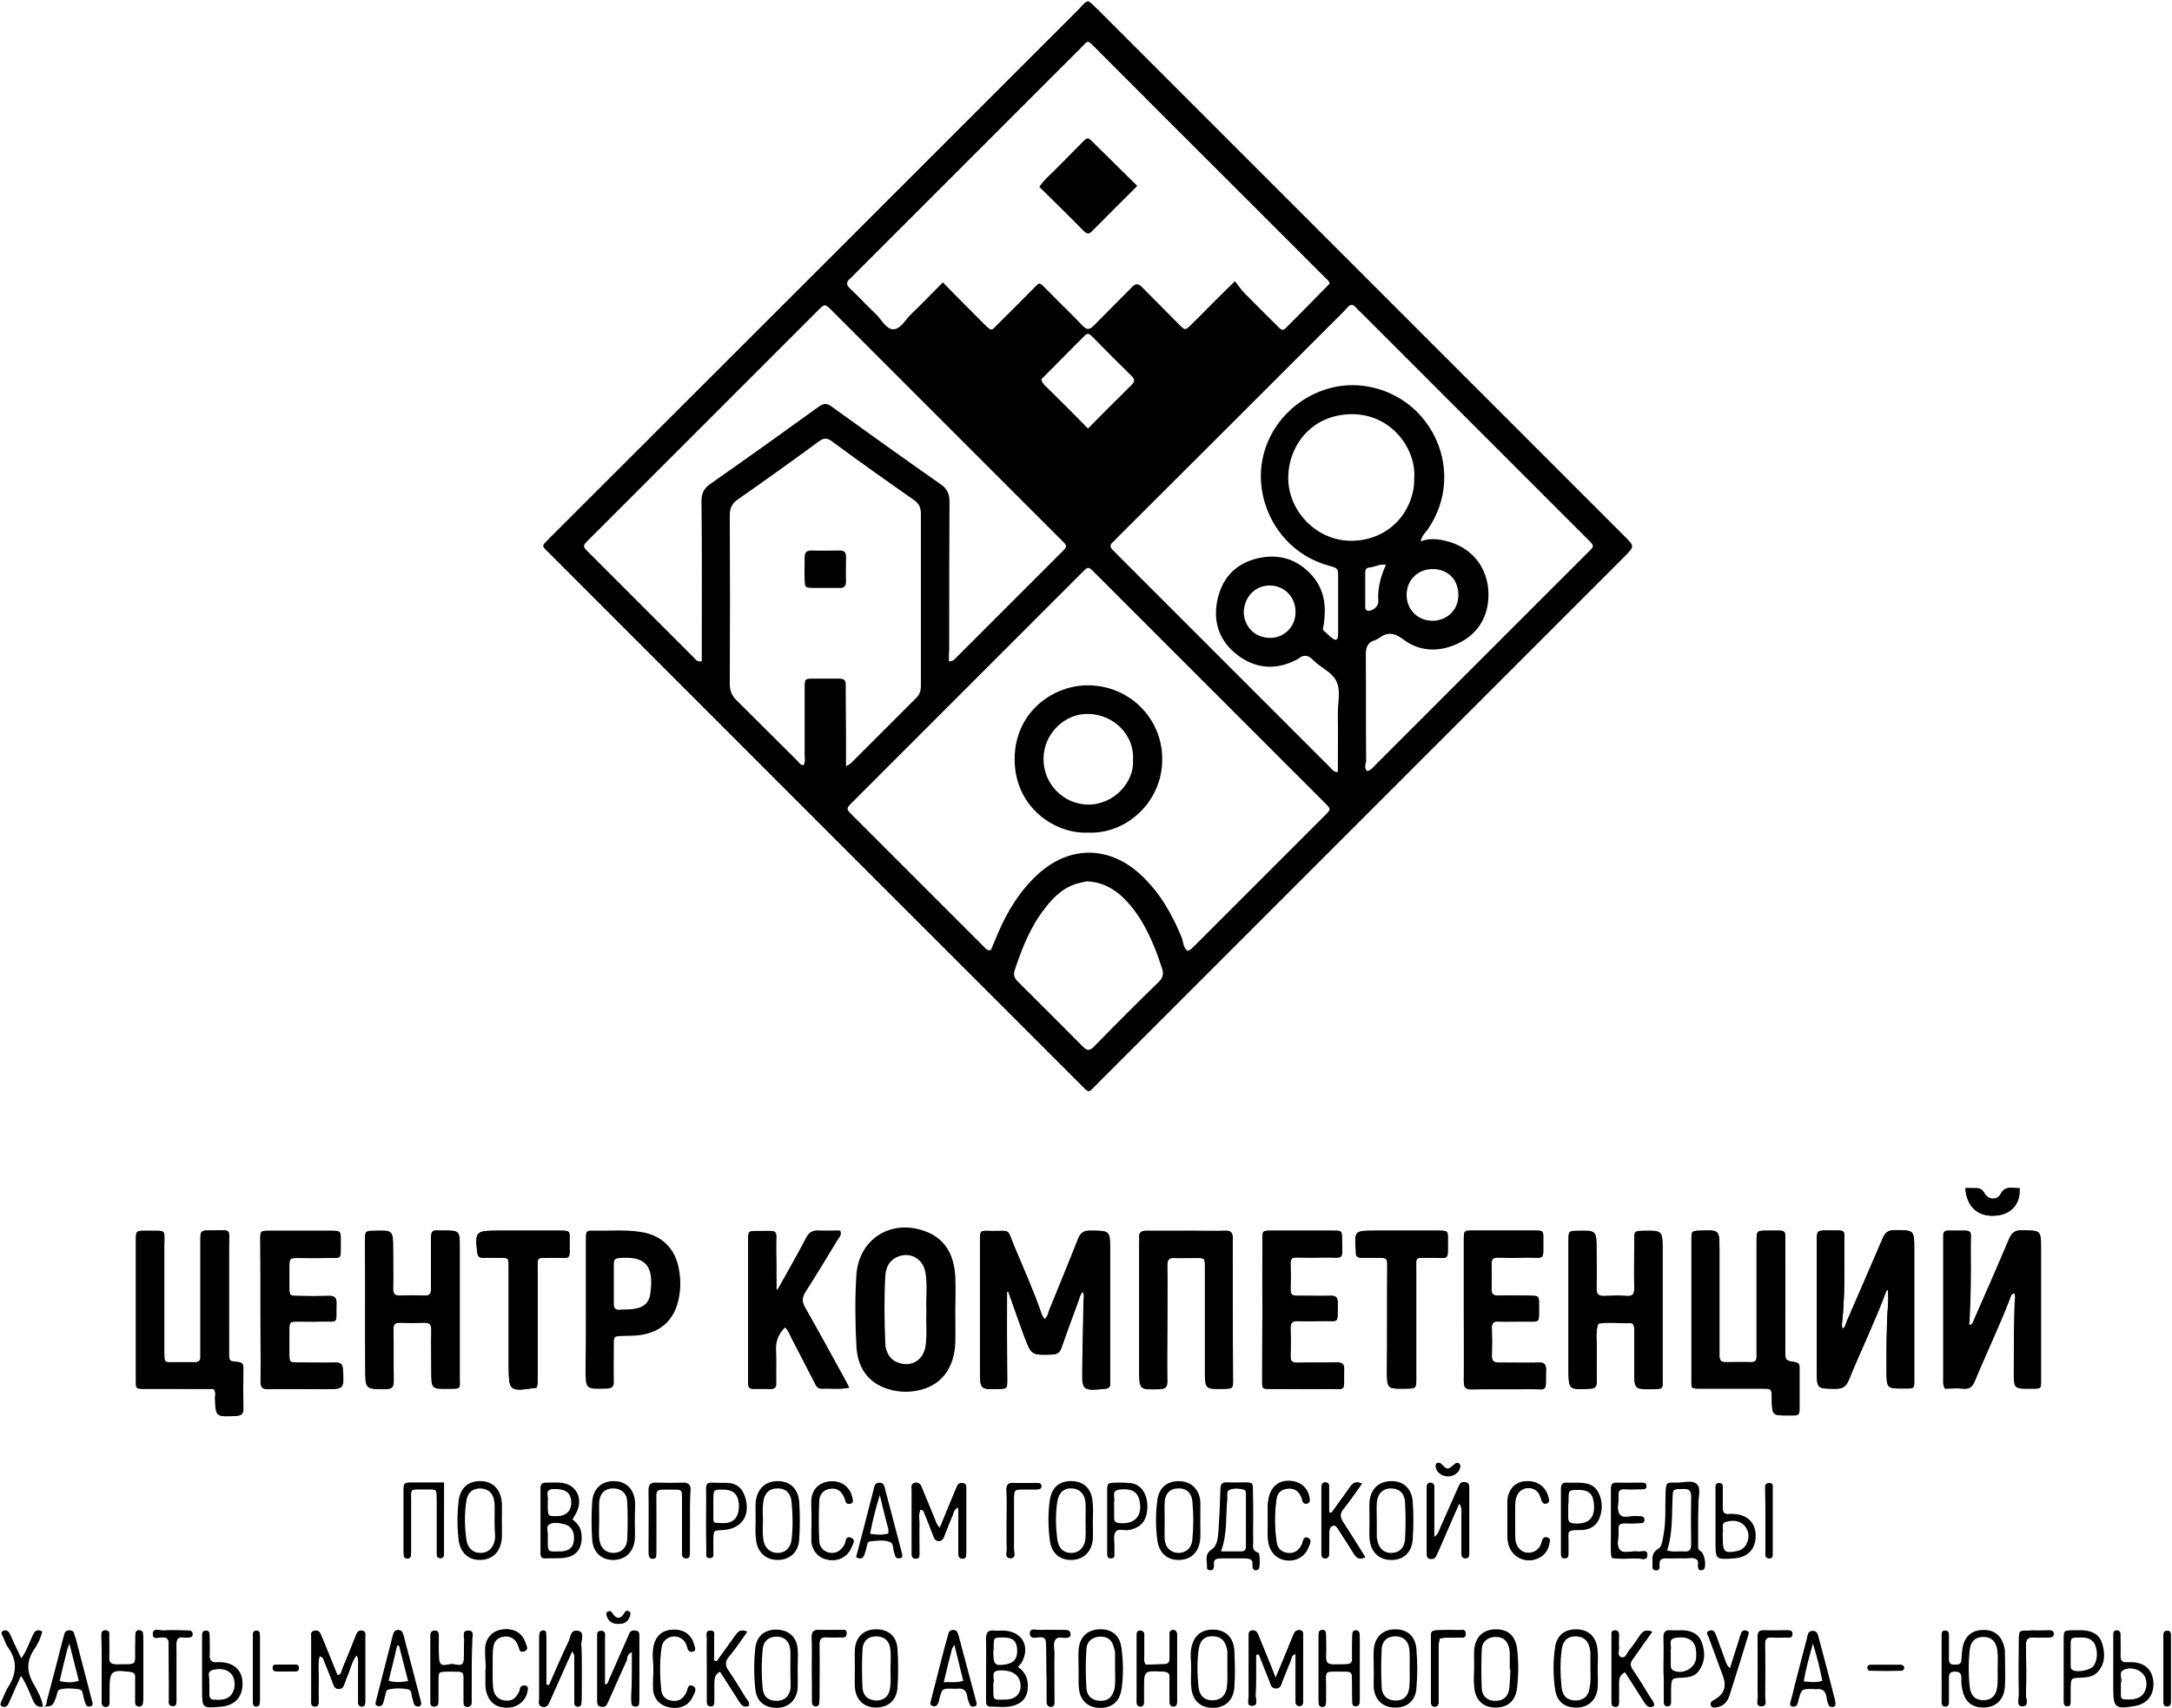 <svg version="1.1" id="Layer_1___YyTqmZ46" xmlns="http://www.w3.org/2000/svg" xmlns:xlink="http://www.w3.org/1999/xlink" x="0px" y="0px" viewBox="0 0 713.7 561.2" style="enable-background:new 0 0 713.7 561.2;" xml:space="preserve" width="713.7"  height="561.2" >
<path d="M330.9,424.5c0.1,0,0.3,0,0.4,0c1.7,4.8,3.4,9.5,5.1,14.3c2.5,6.6,2.5,6.5,9.3,6.3c1.7-0.1,2.5-0.7,3-2.2
	c1.8-5.2,3.7-10.3,5.6-15.4c0.4-1,0.5-2.2,1.5-3c0.6,1.2,0.2,2.3,0.2,3.4c-0.1,7.3-0.3,14.5-0.4,21.8c-0.1,7.3,0,7.3,7.2,6.7
	c1.2-0.1,1.9-0.4,1.9-1.7c0-0.9,0-1.8,0-2.7c0-13.8,0-27.5,0-41.3c0-6.4,0-6.3-6.6-6.3c-2.2,0-3.1,0.8-3.9,2.7
	c-3,7.7-6.2,15.3-9.3,23c-0.5,1.1-0.5,2.5-1.8,3.4c-0.3-0.6-0.7-1.1-0.9-1.7c-2.7-7.6-5.9-14.9-9-22.3c-2.6-6.1-0.9-4.9-7.6-5
	c-3.7-0.1-3.6-0.4-3.6,3.8c0,14,0,28,0,42c0,6.3,0,6.3,6.3,6.1c2.6-0.1,2.6-0.1,2.6-2.9c0-5-0.1-9.9-0.1-14.9
	C330.9,433.9,330.9,429.2,330.9,424.5z"></path>
<path d="M555.8,430.2c0,7.5,0,15,0,22.5c0,3.8-0.5,3.6,3.8,3.6c6.5,0,13,0,19.5,0c3.1,0,3.1,0.1,3.1,3.2c0.1,5.6,0.1,5.6,5.6,5.6
	c0.6,0,1.3,0,1.9,0c1.1,0,1.6-0.6,1.6-1.7c0-4.7,0-9.4,0-14.1c0-1.1-0.4-1.5-1.5-1.7c-3.2-0.5-3.2-0.6-3.2-3.9c0-11.1,0-22.2,0-33.2
	c0-7.2,1.1-6-6-6.1c-3.4,0-3.4,0-3.4,3.7c0,11.7,0,23.4,0,35.1c0,0.9,0,1.8,0,2.7c0,1.3-0.6,1.8-1.9,1.7c-2.8-0.1-5.6,0-8.4,0
	c-1.3,0-1.8-0.6-1.9-1.8c0-0.9,0-1.8,0-2.7c0-10.8,0-21.6,0-32.5c0-6.5,0-6.5-6.5-6.2c-2.6,0.1-2.7,0.1-2.7,2.9
	C555.8,414.9,555.8,422.6,555.8,430.2z"></path>
<path d="M70.2,456.4c0.7,1,0.6,1.8,0.6,2.5c0.2,6.7,0.2,6.7,6.9,6.3c1.6-0.1,2.3-0.5,2.3-2.2c-0.1-4.5-0.1-8.9,0-13.4
	c0-1.5-0.5-1.9-1.9-2.1c-2.8-0.2-2.8-0.3-2.8-3.1c0-11.5,0-22.9,0-34.4c0-6.7,1.1-5.7-5.9-5.7c-3.4,0-3.4,0-3.4,3.6
	c0,11.6,0,23.2,0,34.8c0,1,0,2,0,3.1c0,1.3-0.6,1.8-1.9,1.8c-1.8,0-3.6,0-5.3,0c-5.2-0.1-4.7,0.9-4.8-4.6c0-10.9,0-21.9,0-32.8
	c0-6.7,1.1-5.7-5.9-5.8c-3.3,0-3.3,0-3.3,3.3c0,15.1,0,30.3,0,45.4c0,0.1,0,0.3,0,0.4c0.1,2.7,0.1,2.8,2.6,2.8c3.4,0,6.9,0,10.3,0
	C61.9,456.4,66.2,456.4,70.2,456.4z"></path>
<path d="M661.7,425c0.6,0.3,0.4,0.8,0.4,1.3c-0.5,8.1-0.3,16.3-0.4,24.4c0,5.7,0,5.7,5.6,5.6c3.4,0,3.2,0.2,3.2-3.4
	c0-14.1,0-28.3,0-42.4c0-6.2,0-6.1-6.3-6.2c-2.1,0-3.1,0.7-4,2.6c-3.7,8.8-7.5,17.5-11.4,26.3c-0.4,0.8-0.4,2-1.9,2.3
	c0.5-8.3,0.7-16.6,0.5-24.9c-0.1-7.4,1.5-6.1-6.5-6.2c-0.3,0-0.5,0-0.8,0c-1.1-0.1-1.6,0.5-1.6,1.6c0,0.8,0,1.5,0,2.3
	c0,14.8,0,29.5,0,44.3c0,1.1-0.2,2.3,0.5,3.7c1.9,0,3.9-0.2,5.9,0c2.2,0.2,3.1-0.7,3.9-2.6c3.7-9.1,8-17.9,11.5-27
	C660.7,426.1,660.8,425.2,661.7,425z"></path>
<path d="M620.4,423.9c0,1.6,0.1,3.2,0,4.8c-0.6,7.2-0.5,14.5-0.5,21.7c0,5.9,0,5.9,5.8,5.9c3.6,0,3.3,0,3.3-3.3
	c0-14.1,0-28.3,0-42.4c0-6.4,0-6.3-6.6-6.3c-1.9,0-2.9,0.7-3.7,2.5c-3.8,9.1-7.8,18.2-11.8,27.3c-0.4,0.9-0.5,2-1.4,2.6
	c-0.4-0.7-0.2-1.5-0.2-2.2c0.9-8.2,0.7-16.5,0.7-24.8c0-6.1,1-5.3-5.5-5.3c-3.5,0-3.5,0-3.5,3.6c0,14.1,0,28.3,0,42.4c0,6,0,5.9,6,6
	c2.4,0,3.6-0.7,4.5-2.9c3.9-9.5,8.4-18.8,12-28.4C619.7,424.6,619.7,424,620.4,423.9z"></path>
<path d="M120,430.2c0,6.5,0,13,0,19.5c0,6.9,0,6.8,6.8,6.8c2.1,0,2.5-0.8,2.5-2.7c-0.1-5.6,0-11.2-0.1-16.8c0-1.6,0.4-2.3,2.1-2.3
	c2.7,0.1,5.3,0.1,8,0c1.9-0.1,2.4,0.6,2.4,2.4c-0.1,4.5,0,8.9,0,13.4c0,6,0,6,6,5.9c4,0,3.3-0.2,3.3-3.3c0-14.4,0-28.8,0-43.1
	c0-5.6,0-5.6-5.8-5.5c-3.4,0-3.6-0.6-3.6,3.5c0,5.2,0,10.4,0,15.7c0,1.6-0.6,2.3-2.2,2.2c-2.7-0.1-5.3-0.1-8,0
	c-2,0.1-2.3-0.8-2.3-2.5c0.1-4.2,0-8.4,0-12.6c0-6.5,0-6.5-6.5-6.2c-2.6,0.1-2.7,0.1-2.7,2.9C120,414.9,120,422.6,120,430.2z"></path>
<path d="M515.4,430.3c0,6.5,0,13,0,19.5c0,7,0,6.9,7,6.6c2-0.1,2.3-0.9,2.3-2.6c-0.1-3.2-0.1-6.4,0-9.5c0.1-3.1-0.6-6.3,0.5-9.3
	c3.2-0.6,6.3-0.1,9.5-0.2c0.1,0,0.3,0,0.4,0c1.6-0.2,1.9,0.7,1.9,2.1c0,4.5,0,8.9,0,13.4c0,6.3,0,6.3,6.1,6.2c3.7,0,3.2-0.2,3.2-3.5
	c0-14,0-28,0-42c0-6.6,0-6.6-6.4-6.4c-2.8,0.1-2.9,0.1-2.9,3c0,5.2-0.1,10.4,0,15.7c0,1.8-0.3,2.9-2.5,2.7c-2.4-0.2-4.8-0.1-7.3,0
	c-2,0.1-2.7-0.5-2.6-2.6c0.1-4.2,0-8.4,0-12.6c0-6.3,0-6.3-6.2-6.2c-2.9,0.1-3,0.1-3,3C515.4,415,515.4,422.7,515.4,430.3z"></path>
<path d="M405.1,430.3c0-7.8-0.1-15.5,0-23.3c0-2-0.6-2.7-2.6-2.6c-3.3,0.1-6.6,0-9.9,0c-5.3,0-10.7,0-16,0c-1.6,0-2.3,0.6-2.2,2.2
	c0.1,0.8,0,1.5,0,2.3c0,13.6,0,27.2,0,40.9c0,7,0,6.9,6.9,6.6c1.9-0.1,2.3-0.8,2.3-2.5c-0.1-5.7,0-11.5,0-17.2c0-7,0.1-14,0-21
	c0-1.8,0.6-2.5,2.4-2.4c2.3,0.1,4.6,0,6.9,0c3.1,0,3.1,0,3.1,3.1c0,11.2,0,22.4,0,33.6c0,6.4,0,6.4,6.5,6.3c2.6-0.1,2.7-0.1,2.7-2.8
	C405.1,445.8,405.1,438.1,405.1,430.3z"></path>
<path d="M255.4,424c-0.3-0.6-0.4-0.9-0.4-1.1c0-4.1,0-8.2-0.1-12.2c-0.1-7.3,1.3-6.1-6.2-6.2c-2.8,0-2.9,0.1-2.9,3
	c0,14.4,0,28.8,0,43.2c0,1.3,0,2.5,0,3.8c0,1.2,0.3,1.9,1.7,1.9c1.9-0.1,3.8,0,5.7,0c1.3,0,1.7-0.6,1.7-1.9c0-3.7,0.2-7.4-0.1-11.1
	c-0.2-3,0.9-5.3,3-7.3c1.2,1,1.6,2.2,2.1,3.3c2.6,5,5.1,9.9,7.7,14.9c0.5,1,0.9,2.1,2.4,2c2.9-0.2,5.8,0.3,8.9-0.3
	c-0.7-1.3-1.2-2.5-1.9-3.6c-4.2-7.6-8.3-15.2-12.6-22.7c-1.1-1.9-1.1-3.3,0.1-5.2c3.7-5.7,7.1-11.5,10.6-17.2
	c0.5-0.8,1.5-1.5,0.8-2.9c-2.3,0-4.7,0.1-7.1,0c-1.9-0.1-3,0.6-3.9,2.3C262,412.3,258.8,417.9,255.4,424z"></path>
<path d="M85.6,430.3c0,7.9,0.1,15.8,0,23.7c0,1.9,0.6,2.4,2.4,2.4c6.2-0.1,12.5,0,18.7,0c6.3,0,6.3,0,5.9-6.5
	c-0.1-1.7-0.7-2.2-2.3-2.2c-4.1,0.1-8.2,0-12.2,0c-3.1,0-3.1-0.1-3.1-3.2c0-2.4,0-4.8,0-7.3c0.1-3,0.1-3,2.9-3c2.3,0,4.6,0,6.9,0
	c6.8-0.2,5.5,1.3,5.7-5.9c0.1-2.1-0.9-2.6-2.7-2.5c-3.3,0.1-6.6,0.1-9.9,0c-2.8,0-2.8-0.1-2.9-3c0-2,0-4.1,0-6.1
	c0-3.4,0-3.4,3.2-3.4c2.7,0,5.4,0,8,0c6.6-0.1,5.6,1.2,5.7-6c0-2.8-0.1-2.9-3.1-2.9c-6.8,0-13.5,0-20.3,0c-2.9,0-3,0.1-3,2.9
	C85.6,415,85.6,422.7,85.6,430.3z"></path>
<path d="M481,430.5c0,7.8,0.1,15.5,0,23.3c0,2,0.5,2.7,2.6,2.6c6.1-0.1,12.2,0,18.3-0.1c7.1-0.1,5.9,1.5,6.1-6.3
	c0-2-0.8-2.4-2.5-2.3c-4.3,0.1-8.7,0-13,0c-1.6,0-2.3-0.5-2.3-2.2c0.1-3.1,0.1-6.1,0-9.2c0-1.6,0.6-2.3,2.2-2.2c2.7,0.1,5.3,0.1,8,0
	c6.1-0.1,5.2,1.1,5.3-5.6c0-2.7-0.1-2.7-2.8-2.8c-3.6,0-7.1-0.1-10.7,0c-1.4,0-2.1-0.5-2.1-2c0.1-2.8,0.1-5.6,0-8.4
	c-0.1-1.6,0.5-2.3,2.2-2.2c2.9,0.1,5.9,0.1,8.8,0c7-0.1,5.9,1.3,6-6c0-2.7-0.1-2.8-2.7-2.8c-6.7,0-13.5,0-20.2,0
	c-3.2,0-3.2,0-3.2,3.1C481,415.2,481,422.8,481,430.5z"></path>
<path d="M414.8,430.4c0,7.3,0,14.5,0,21.8c0,4.7-0.6,4.1,4,4.2c5.6,0,11.2,0.1,16.8,0c7.2-0.1,5.9,1.5,6.1-6.3
	c0.1-1.9-0.6-2.4-2.4-2.4c-4.3,0.1-8.7,0-13,0.1c-1.6,0-2.3-0.5-2.2-2.2c0.1-3.1,0.1-6.1,0-9.2c0-1.6,0.5-2.3,2.2-2.3
	c2.5,0.1,5.1,0.1,7.6,0c6.6-0.2,5.5,1.4,5.7-5.9c0-1.8-0.5-2.5-2.4-2.4c-3.7,0.1-7.4,0-11.1,0c-1.5,0-2-0.5-2-2
	c0.1-2.9,0.1-5.9,0-8.8c0-1.3,0.5-1.8,1.8-1.8c3.1,0,6.1,0.1,9.2,0c7-0.1,5.9,1.3,5.9-6c0-2.7-0.1-2.8-2.7-2.8c-6.9,0-13.7,0-20.6,0
	c-2.7,0-2.8,0.1-2.8,2.7C414.7,414.9,414.8,422.7,414.8,430.4z"></path>
<path d="M455.8,434.8c0,5.1,0,10.2,0,15.3c0,6.3,0,6.3,6.2,6.2c3.4,0,3.4,0,3.4-3.7c0-11.6,0-23.2,0-34.7c0-5.3-0.7-4.5,4.7-4.6
	c6.5-0.1,5.6,1.3,5.7-5.9c0-2.9-0.1-3-2.9-3c-7,0-14,0-21,0c-6.8,0-6.8,0-6.3,6.8c0,0.1,0,0.3,0,0.4c-0.1,1.4,0.7,1.7,1.9,1.7
	c1.9,0,3.8,0,5.7,0c2.7,0.1,2.7,0.1,2.7,2.8C455.8,422.4,455.8,428.6,455.8,434.8z"></path>
<path d="M176.3,456c0.5-1.2,0.3-2.5,0.3-3.8c0-11.3,0-22.7,0-34c0-5.6-0.7-4.8,4.8-4.9c6.7-0.1,5.6,1.3,5.7-5.9c0-2.9,0-3-2.9-3
	c-7,0-14,0-21,0c-6.9,0-7.2,0.4-6.4,7.2c0.2,1.3,0.7,1.8,1.9,1.7c1.8-0.1,3.6,0,5.3,0c3.1,0,3.1,0,3.1,3.1c0,10.7,0,21.4,0,32.1
	C167.2,457.3,167.2,457.3,176.3,456z"></path>
<path d="M308.8,502.1c-1.1-1.1-1.3-2.1-1.7-3c-1.4-3.4-2.8-6.8-4.2-10.2c-0.4-1-0.9-1.8-2.2-1.6c-1.5,0.3-1.1,1.5-1.1,2.4
	c0,1.7,0,3.3,0,5c0,5.2,0,10.4,0,15.6c0,0.9,0,1.9,1.3,1.9c1.4,0,1.2-1,1.2-1.9c0-3.2,0-6.4,0-9.5c0-1.6-0.3-3.2,0.3-4.7
	c1.1,0.1,1.2,0.8,1.4,1.3c1,2.5,2,5,2.9,7.4c0.3,0.9,0.8,1.6,1.8,1.6c1.1,0,1.5-0.8,1.8-1.7c0.9-2.3,1.7-4.5,2.7-6.7
	c0.4-0.9,0.4-2.2,1.9-2.6c0,4.5,0,8.8,0,13.1c0,0.9,0,1.8,0.1,2.7c0.1,0.8,0.7,1,1.4,1c0.5,0,1-0.3,1-0.9c0.1-0.5,0.1-1,0.1-1.5
	c0-6.6,0-13.2,0-19.8c0-0.4,0-0.8,0-1.1c0-0.7-0.2-1.3-0.9-1.4c-0.8-0.1-1.6-0.1-2,0.7c-0.3,0.7-0.6,1.4-0.9,2.1
	C312.1,494,310.5,497.8,308.8,502.1z"></path>
<path d="M117.2,543.9c0.8,1.5,0.5,2.8,0.5,4c0,3.7,0,7.4,0,11.1c0,0.8,0,1.7,1,1.8c1.3,0.1,1.3-0.9,1.3-1.8c0-7,0-14,0-21
	c0-0.8,0.3-1.9-1-2.1c-1.3-0.2-1.8,0.7-2.1,1.7c-1.4,3.5-2.8,7.1-4.3,10.6c-0.4,0.9-0.3,2.1-1.7,2.4c-1.8-4.3-3.6-8.6-5.3-13
	c-0.4-1-0.8-1.9-2.1-1.7c-1.6,0.2-1.2,1.4-1.2,2.3c0,5.6,0,11.2,0,16.8c0,1.3,0,2.5,0,3.8c0,0.9-0.2,1.9,1.1,2
	c1.4,0.1,1.2-1,1.3-1.9c0-2-0.1-4.1,0-6.1c0.1-2.9-0.4-5.8,0.3-8.6c1.4,0.4,1.4,1.5,1.8,2.4c1,2.3,1.9,4.7,2.8,7.1
	c0.3,0.8,0.7,1.3,1.7,1.3c0.9,0,1.4-0.4,1.7-1.2c0.5-1.3,1-2.6,1.5-3.9C115.3,547.9,115.7,545.7,117.2,543.9z"></path>
<path d="M412.7,543.7c0.3,0,0.6-0.1,0.9-0.1c1.2,2.9,2.3,5.9,3.5,8.8c0.4,1,0.5,2.3,2,2.4c1.8,0.1,1.8-1.5,2.3-2.6
	c0.9-2.1,1.7-4.3,2.6-6.4c0.3-0.8,0.3-2,1.7-2.3c0,5,0,10,0,15c0,0.8-0.2,1.9,1.1,2.1c1.3,0.1,1.3-0.9,1.3-1.8c0-7.1,0-14.3,0-21.4
	c0-0.7,0.1-1.6-1-1.7c-0.8-0.1-1.5,0.2-1.9,1c-0.7,1.5-1.3,3-1.9,4.6c-1.3,3.2-2.6,6.4-4.2,10.1c-0.5-1.4-0.8-2.3-1.2-3.1
	c-1.5-3.8-3.1-7.5-4.6-11.3c-0.4-1-1.1-1.4-2.1-1.2c-1,0.2-0.9,1.1-0.9,1.8c0,0.5,0,1,0,1.5c0,6.1,0,12.2,0,18.3
	c0,1.1-0.8,3.1,1,3.1c2.2,0,1.2-2.1,1.2-3.3C412.7,552.8,412.7,548.3,412.7,543.7z"></path>
<path d="M479.5,494c1.1,1.8,0.7,3.1,0.8,4.3c0.1,4.1,0,8.1,0,12.2c0,0.8,0.1,1.6,1.2,1.6c1,0,1.3-0.6,1.3-1.5c0-7.3,0-14.5,0-21.8
	c0-0.7-0.1-1.3-0.9-1.5c-0.7-0.2-1.6-0.2-2.1,0.5c-0.4,0.6-0.7,1.4-1,2.1c-1.8,4.1-3.6,8.2-5.4,12.2c-0.4,1-0.7,2.1-2.1,3.2
	c0-1.7,0-2.9,0-4.1c0-3.9,0-7.9,0-11.8c0-0.9,0.2-1.9-1.1-2c-1.3-0.1-1.3,0.8-1.3,1.8c0,7.1,0,14.3,0,21.4c0,0.8,0,1.6,1.1,1.7
	c0.8,0.1,1.5-0.1,1.9-0.9c0.4-0.8,0.7-1.6,1.1-2.4C475.1,504.1,477.2,499.3,479.5,494z"></path>
<path d="M226.7,500.1c0-3.6-0.1-7.1,0-10.7c0-1.7-0.6-2.2-2.2-2.2c-2.9,0.1-5.9,0.1-8.8,0c-2-0.1-2.6,0.6-2.6,2.6
	c0.1,6.6,0,13.2,0,19.8c0,0.6,0,1.3,0.2,1.9c0.2,0.5,0.8,0.7,1.3,0.5c0.3-0.1,0.8-0.4,0.8-0.6c0.1-0.7,0.1-1.5,0.1-2.3
	c0-4.8,0-9.7,0-14.5c0-5.8-0.8-5.3,5.3-5.3c3.3,0,3.3,0.1,3.3,3.4c0,5.8,0,11.7,0,17.5c0,0.7-0.1,1.6,1,1.7c1.3,0.1,1.4-0.7,1.4-1.7
	C226.7,507,226.7,503.5,226.7,500.1z"></path>
<path d="M376.4,547c-0.6-1.1-0.5-2-0.5-2.9c0-2,0-4.1,0-6.1c0-0.9,0.3-2.2-1.3-2.2c-1.4,0-1,1.2-1.1,2c0,0.5,0,1,0,1.5
	c0,6,0,12,0,17.9c0,0.8,0,1.5,0,2.3c0,0.7,0.4,1.2,1.2,1.1c0.8,0,1.1-0.5,1.1-1.2c0-1.5,0-3.1,0-4.6c0-6.1,0-6.1,6.3-5.7
	c1.6,0.1,2.3,0.5,2.2,2.2c-0.1,2.5,0,5.1,0,7.6c0,0.8,0,1.6,1,1.7c1.3,0.1,1.4-0.8,1.4-1.8c0-7.1,0-14.2,0-21.4c0-0.9,0-1.9-1.4-1.8
	c-1.1,0.1-1,1-1,1.7c0,2.5,0,5.1,0,7.6c0,1.2-0.4,1.9-1.7,1.9C380.5,546.9,378.3,547,376.4,547z"></path>
<path d="M433.3,548.1c0,3.6,0,7.1,0,10.7c0,0.1,0,0.3,0,0.4c0,0.8,0.2,1.5,1.2,1.6c1.1,0,1.2-0.8,1.2-1.6c0-1.5,0-3.1,0-4.6
	c0.1-5.9-1.1-5.4,5.5-5.4c3,0,3.1,0.1,3.1,3.2c0,2.4,0,4.8,0.1,7.2c0,0.7,0.6,1.1,1.3,1c0.5-0.1,0.9-0.4,1-1
	c0.1-0.4,0.1-0.8,0.1-1.1c0-6.9,0-13.7,0-20.6c0-0.4,0-0.8-0.1-1.1c-0.1-0.7-0.5-1.1-1.2-1.1c-0.8,0-1.1,0.5-1.1,1.2
	c0,1.4,0,2.8-0.1,4.2c-0.1,6.5,1.2,5.7-6.3,5.8c-1.9,0-2.4-0.9-2.3-2.6c0.1-2.3,0-4.6,0-6.9c0-0.9,0-1.9-1.3-1.8
	c-1.1,0.1-1.1,0.9-1.1,1.7C433.3,541,433.3,544.6,433.3,548.1z"></path>
<path d="M33.4,548c0,1.5,0,3,0,4.6c0,2.3,0,4.6,0,6.9c0,0.9,0.5,1.4,1.4,1.3c0.8-0.1,1-0.7,1-1.4c0-1.4,0-2.8,0-4.2
	c0-6.3,0.6-6.8,6.9-5.9c1.3,0.2,1.8,0.7,1.7,1.9c0,1,0,2,0,3c0,1.8,0,3.6,0,5.3c0,0.7,0.4,1.2,1.2,1.2c0.7,0,1.2-0.4,1.2-1.2
	c0-0.6,0.1-1.3,0.1-1.9c0-6.2,0-12.5,0-18.7c0-0.8,0-1.5-0.1-2.3c-0.1-0.6-0.5-0.9-1-0.9c-0.7-0.1-1.2,0.3-1.3,1
	c-0.1,1.4,0,2.8-0.1,4.2c-0.1,6.7,1.1,5.9-6.2,6c-1.8,0-2.6-0.6-2.5-2.4c0.1-2.3,0-4.6,0-6.9c0-0.8,0.2-1.9-1.1-1.9
	c-1.3,0-1.3,1-1.3,1.9C33.4,541.1,33.5,544.5,33.4,548z"></path>
<path d="M180.4,553.8c-0.3-0.1-0.6-0.1-0.9-0.2c0-4.8,0-9.6,0-14.4c0-0.9,0-1.8-0.1-2.7c-0.1-0.6-0.6-0.8-1.1-0.7
	c-0.3,0.1-0.8,0.3-0.9,0.6c-0.2,0.6-0.2,1.2-0.2,1.9c0,6.6,0,13.2,0,19.9c0,0.9-0.5,2.2,0.9,2.6c1.7,0.5,2.2-0.9,2.7-2.1
	c1.5-3.4,3-6.7,4.5-10.1c0.8-1.9,1.7-3.8,2.7-6c1,1.2,0.7,2.1,0.7,2.9c0,4.1,0,8.2,0,12.2c0,0.8,0,1.5,0.1,2.3
	c0.1,0.6,0.6,0.8,1.1,0.8c0.6,0,1-0.3,1.1-0.9c0.1-0.9,0.1-1.8,0.1-2.7c0-5.7,0.1-11.5-0.1-17.2c0-1.4,1.3-3.7-1.2-4.1
	c-2.3-0.4-2.2,2-2.9,3.4C184.6,544.1,182.5,549,180.4,553.8z"></path>
<path d="M207.7,542.8c0,5.1,0,9.8,0,14.5c0,0.9,0,1.8,0.1,2.7c0.1,0.6,0.5,0.8,1.1,0.8c0.6,0,1-0.3,1.1-0.8c0.1-0.9,0.1-1.8,0.1-2.7
	c0-5.2,0-10.4,0-15.6c0-1.4,0-2.8,0-4.2c0-0.8-0.1-1.6-1.1-1.6c-0.8,0-1.5,0.1-1.9,0.9c-0.3,0.7-0.6,1.4-0.9,2.1
	c-1.9,4.3-3.8,8.6-5.7,12.9c-0.3,0.7-0.3,1.8-1.7,1.9c0-1.3,0-2.5,0-3.7c0-3.9,0-7.9,0-11.8c0-0.9,0.4-2.3-1.2-2.2
	c-1.5,0.1-1,1.5-1.1,2.4c0,0.1,0,0.3,0,0.4c0,6.5,0,13,0,19.4c0,0.4,0,0.8,0,1.1c0,0.6,0.1,1.3,0.9,1.5c0.8,0.2,1.6,0.1,2-0.7
	c0.4-0.7,0.7-1.4,1-2.1c1.9-4.2,3.7-8.4,5.6-12.5C206.1,544.6,206.1,543.4,207.7,542.8z"></path>
<path d="M448.6,511.7c-2.5-4-4.8-7.8-7.3-11.5c-1.1-1.6-1.1-2.8,0.2-4.4c2.1-2.6,4-5.4,6-8.2c-2.3-1.1-3.2,0.1-4.1,1.4
	c-1.9,2.8-3.9,5.5-5.9,8.2c-0.3-0.1-0.5-0.2-0.8-0.2c0-2.6,0-5.2,0-7.8c0-0.9,0.1-1.9-1.1-2c-1.2-0.1-1.4,0.8-1.4,1.8
	c0,7.1,0,14.2,0,21.4c0,1,0.2,1.8,1.4,1.7c1-0.1,1.1-0.8,1.1-1.6c0-2.4,0-4.8,0.1-7.2c0-0.8,0.3-1.6,1.1-1.9
	c0.9-0.3,1.4,0.4,1.8,1.1c1.7,2.7,3.5,5.3,5.1,8C445.7,511.8,446.6,512.7,448.6,511.7z"></path>
<path d="M542.9,536.2c-2-0.8-2.9-0.2-3.7,1c-1.2,1.8-2.4,3.6-3.8,5.3c-0.7,0.9-1,2.7-2.7,2.2c-1.3-0.5-0.7-2-0.7-3.1
	c-0.1-1.3,0-2.5,0-3.8c0-0.8,0.2-1.9-1.2-1.9c-1.4,0-1.2,1-1.2,1.9c0,5.1,0,10.2,0,15.3c0,2,0,4.1,0,6.1c0,0.8,0,1.6,1.1,1.7
	c1.3,0.1,1.3-0.9,1.3-1.8c0-2,0-4.1,0-6.1c0-1.4,0.3-2.7,2-3.5c2.1,3.3,4.2,6.5,6.2,9.7c0.8,1.3,1.6,2.3,3.3,1.4
	c0.1-1.2-0.7-1.9-1.2-2.7c-1.9-3-3.7-6.1-5.7-9c-1.1-1.5-1-2.6,0.2-4C538.8,542,540.7,539.2,542.9,536.2z"></path>
<path d="M245.5,536.2c-2.4-1.1-3.2,0.3-4.1,1.5c-1.9,2.7-3.9,5.4-5.9,8.2c-0.3-0.1-0.6-0.2-0.9-0.3c0-2.5,0-4.9,0-7.4
	c0-0.9,0.5-2.3-1-2.4c-1.9-0.1-1.3,1.5-1.3,2.5c-0.1,3.8,0,7.6,0,11.4c0,3.2,0,6.4,0,9.5c0,0.9,0.4,1.5,1.4,1.4c0.8-0.1,1-0.7,1-1.3
	c0-2.2,0-4.3,0-6.5c0-1.4,0.2-2.7,1.9-3.6c2.1,3.3,4.2,6.5,6.2,9.7c0.8,1.2,1.6,2.4,3.3,1.5c0.2-1.2-0.7-1.9-1.2-2.7
	c-1.8-2.9-3.6-5.9-5.5-8.7c-1.2-1.7-1.3-3,0.1-4.7C241.6,541.9,243.4,539.2,245.5,536.2z"></path>
<path d="M155,548c0-2.9,0.1-5.9-0.1-8.8c-0.1-1.2,1-3.3-1.3-3.3c-1.9,0-1,2-1.1,3.1c-0.1,2,0,4.1-0.1,6.1c-0.1,3.1-2.6,1.9-4,1.8
	c-1.5-0.1-4.2,1.6-4.4-1.7c-0.2-2.5,0-5.1-0.1-7.6c0-0.8-0.1-1.6-1.1-1.7c-1.3-0.1-1.4,0.9-1.4,1.8c0,7.1,0,14.3,0,21.4
	c0,0.8,0,1.6,1,1.7c1.2,0.1,1.4-0.8,1.4-1.7c0-2.2,0-4.3,0-6.5c0-3.2,0-3.2,3.4-3.3c0.1,0,0.3,0,0.4,0c5.5,0.1,4.6-0.5,4.7,4.7
	c0,1.8,0,3.6,0,5.4c0,0.8,0.2,1.5,1.3,1.5c0.8-0.1,1-0.6,1.1-1.3c0-0.8,0-1.5,0-2.3C155,554.1,155,551,155,548z"></path>
<path d="M145.9,487.2c-3.7,0-7.1,0-10.5,0c-2.7,0-2.8,0.1-2.8,2.7c0,6.5,0,13,0,19.5c0,0.6,0,1.3,0.1,1.9c0.1,0.6,0.5,0.8,1.1,0.8
	c0.5,0,1-0.2,1.1-0.8c0.1-0.9,0.1-1.8,0.1-2.7c0-5,0-9.9,0-14.9c0-4.8-0.5-4.3,4.2-4.3c4.8,0,4.2-0.4,4.3,4.3c0,5.5,0,10.9,0,16.4
	c0,0.9-0.1,1.9,1.2,1.9c1.1,0,1.1-0.8,1.1-1.6C145.9,502.9,145.9,495.2,145.9,487.2z"></path>
<path d="M529.6,511.9c2.8,0.4,5.6,0.2,8.4,0.2c1.2,0,3.3,1,3.3-1.2c0-1.8-2-0.9-3.1-1c-2-0.3-4.6,0.9-5.9-0.5
	c-1.4-1.5-0.3-4.1-0.5-6.3c0-0.1,0-0.3,0-0.4c-0.2-1.8,0.7-2.2,2.3-2.1c1.8,0.1,3.6,0,5.3-0.1c0.6,0,0.9-0.4,0.9-1
	c0-0.6-0.3-1-0.8-1.1c-0.5-0.1-1,0-1.5-0.1c-2-0.2-4.6,1-5.8-0.6c-1.2-1.6-0.2-4.2-0.4-6.3c-0.1-1.5,0.5-2.1,2-2
	c1.9,0.1,3.8,0,5.7,0c0.8,0,1.6-0.1,1.5-1.2c-0.1-0.8-0.7-0.9-1.4-0.9c-2.8,0-5.6,0-8.4,0c-1.6-0.1-1.9,0.8-1.8,2.1
	c0,5,0,9.9,0,14.9C529.4,506.8,529.2,509.3,529.6,511.9z"></path>
<path d="M416.6,499.4c0.2,2.7-0.3,5.5,0.5,8.3c0.9,2.9,3.1,4.7,6.1,4.9c3,0.2,5.6-1.3,6.7-4.1c0.4-1,1.5-2.6-0.2-3.2
	c-1.6-0.6-1.4,1.3-1.9,2.2c-1,2-2.5,3-4.5,2.8c-2-0.2-3.5-1.3-3.8-3.6c-0.7-4.8-0.7-9.6,0-14.4c0.3-2,1.6-3.1,3.7-3.3
	c2-0.1,3.5,0.6,4.3,2.4c0.2,0.5,0.4,0.9,0.5,1.4c0.2,0.9,0.8,1.4,1.6,1.1c1-0.3,0.8-1.2,0.7-1.9c-0.6-3.1-2.9-5.1-6.1-5.4
	c-3.5-0.3-6,1.4-7,4.6C416.3,494,416.7,496.7,416.6,499.4z"></path>
<path d="M495.3,499.8c0.2,2.4-0.3,5,0.3,7.5c1.1,4.7,6.4,6.9,10.5,4.2c1.7-1.1,2.6-2.7,2.9-4.7c0.1-0.6,0.3-1.3-0.6-1.6
	c-0.9-0.2-1.4,0.1-1.7,1c-0.2,0.7-0.4,1.5-0.8,2.1c-1.6,2.4-5.1,2.6-6.9,0.5c-1-1.1-1.3-2.5-1.3-3.9c0-3.6-0.1-7.1,0-10.7
	c0-1,0.2-2,0.6-2.9c1.3-2.9,5.4-3.2,7.2-0.7c0.4,0.6,0.7,1.4,0.9,2.1c0.2,0.8,0.6,1.5,1.5,1.3c1.3-0.3,0.9-1.3,0.7-2.2
	c-0.8-3.2-3.3-5.1-6.7-5.1c-3.3,0-5.5,1.7-6.4,4.9C495,494.3,495.5,497,495.3,499.8z"></path>
<path d="M159.6,548.2C159.6,548.2,159.6,548.2,159.6,548.2c-0.1,0.6-0.1,1.3-0.1,1.9c0.1,2.3-0.3,4.6,0.6,6.8
	c1.2,3.1,3.7,4.5,7.3,4.2c3.1-0.3,5.4-2.6,5.8-5.6c0.1-0.6,0.2-1.3-0.7-1.5c-0.6-0.1-1.3-0.1-1.6,0.7c-0.1,0.3-0.1,0.8-0.3,1.1
	c-1.2,2.6-2.6,3.4-5,3.1c-2.2-0.3-3.6-1.8-3.8-4.6c-0.2-2.4-0.1-4.8-0.1-7.2c0-1.9-0.1-3.8,0.2-5.7c0.2-1.7,1.2-3.1,3-3.5
	c1.6-0.4,3-0.1,4.2,1c0.7,0.6,1,1.5,1.3,2.3c0.3,0.9,0.4,1.9,1.7,1.5c1.5-0.5,0.8-1.6,0.5-2.5c-1-3.4-3.5-5.1-7.3-4.7
	c-3.3,0.3-5.5,2.4-5.9,5.9C159.4,543.6,159.6,546,159.6,548.2z"></path>
<path d="M214.7,548.3c0,2.4-0.2,4.9,0.1,7.2c0.4,3.2,2.6,5.1,5.5,5.6c3.4,0.5,6-0.7,7.3-3.5c0.5-1.1,1.6-2.6,0.3-3.4
	c-1.8-1-1.7,1.1-2.2,2.1c-1.1,2.1-2.4,2.9-4.6,2.7c-2-0.2-3.6-1.4-3.8-3.6c-0.5-4.7-0.6-9.4,0.1-14.1c0.5-3.4,4.6-4.7,7.1-2.5
	c0.8,0.7,1.2,1.7,1.5,2.6c0.3,1,0.7,1.7,1.8,1.3c1-0.4,0.6-1.2,0.4-1.9c-0.8-3.4-3.1-5.2-6.6-5.2c-3.4,0-5.8,1.8-6.6,5.2
	C214.3,543.1,214.7,545.7,214.7,548.3z"></path>
<path d="M266.7,499.8C266.6,499.8,266.6,499.8,266.7,499.8c-0.1,2-0.1,4.1-0.1,6.1c0,0.3,0,0.5,0,0.8c0.5,3.4,2.7,5.6,6,5.9
	c3.1,0.4,5.9-1.2,7-4.1c0.4-1,1.6-2.5-0.2-3.2c-1.7-0.6-1.4,1.3-1.9,2.2c-1.1,2.1-2.9,3.1-4.9,2.8c-1.9-0.3-3.5-1.7-3.6-3.9
	c-0.2-4.4-0.2-8.9,0-13.3c0.1-2.3,1.6-3.6,3.5-3.9c2.3-0.4,3.8,0.5,4.8,2.7c0.2,0.3,0.3,0.7,0.4,1.1c0.2,0.8,0.7,1.4,1.6,1.1
	c1-0.3,0.8-1.1,0.6-1.9c-0.8-3.5-3.3-5.5-6.8-5.4c-3.5,0.1-6.1,2.2-6.5,5.8C266.5,494.9,266.7,497.3,266.7,499.8z"></path>
<path d="M568.5,548.2c-1.2-0.8-1.3-1.8-1.6-2.6c-1-2.7-2-5.5-3-8.2c-0.4-1.1-0.9-2-2.2-1.5c-1.4,0.5-0.3,1.5-0.1,2.2
	c1.5,4.2,3.1,8.3,4.6,12.5c1.3,3.7,0.4,6.2-3,8.1c-0.6,0.3-1.1,0.7-1,1.4c0.1,1.1,1,1,1.8,0.9c2.3-0.3,3.6-1.8,4.3-3.9
	c2.1-6.5,4.1-13.1,6.1-19.6c0.2-0.6,0.5-1.3-0.4-1.6c-0.8-0.3-1.5-0.1-1.8,0.8c-0.3,0.7-0.5,1.4-0.7,2.2
	C570.5,541.9,569.5,544.9,568.5,548.2z"></path>
<path d="M645.8,390.4c0.4,6.1,4.1,9.5,9.8,9.1c5.2-0.3,8.4-3.9,8-9c-0.7,0-1.5-0.1-2.2-0.1c-1.7-0.1-3,0.1-4,2c-1.1,2.1-4,2-5.3-0.2
	c-0.9-1.6-1.9-1.8-3.4-1.7C647.9,390.5,647,390.4,645.8,390.4z"></path>
<path d="M266.8,548.4C266.8,548.4,266.8,548.4,266.8,548.4c0,3.7,0,7.4,0,11c0,0.7,0.4,1.2,1.1,1.3c0.8,0.1,1.1-0.5,1.2-1.2
	c0.1-0.9,0.1-1.8,0.1-2.7c0-5.5,0-10.9,0-16.4c0-1.8,0.6-2.6,2.4-2.4c1.4,0.1,2.8,0.1,4.2,0c0.9-0.1,2.2,0.5,2.3-1.1
	c0.1-1.7-1.2-1.3-2.1-1.3c-2.3,0-4.6,0.1-6.9,0c-1.9-0.1-2.4,0.7-2.4,2.5C266.9,541.6,266.8,545,266.8,548.4z"></path>
<path d="M473.1,538.4c2.1-0.5,4.1-0.1,6.1-0.3c0.9-0.1,2.3,0.5,2.4-1.1c0.1-1.9-1.6-1.2-2.5-1.3c-2-0.1-4.1-0.1-6.1,0
	c-2.7,0.1-2.8,0.1-2.8,2.8c0,6.5,0,13,0,19.5c0,0.5,0,1,0,1.5c0.1,0.7,0.4,1.2,1.1,1.3c1,0.1,1.3-0.6,1.4-1.4c0-0.8,0-1.5,0-2.3
	c0-3.8,0-7.6,0-11.5C472.8,543.2,472.4,540.7,473.1,538.4z"></path>
<path d="M343.9,549.4c0,0.6,0,1.3,0,1.9c0,2.7,0,5.3,0,8c0,0.9,0.5,1.5,1.4,1.4c0.8-0.1,1-0.7,1-1.4c0-0.8,0-1.5,0-2.3
	c0-4.7,0-9.4,0-14.1c0-1.5-0.6-3.2,0.4-4.4c0.9-1,2.4-0.3,3.6-0.5c0.7-0.1,1.3-0.3,1.3-1.1c0.1-1-0.6-1.3-1.5-1.3
	c-2.8,0-5.6-0.1-8.4,0c-1.2,0.1-3.3-0.9-3.3,1.2c0,1.8,2,1,3.1,1c1.7,0,2.2,0.7,2.2,2.3C343.9,543.3,343.9,546.4,343.9,549.4z"></path>
<path d="M577.6,548.3c0,3.1-0.1,6.1,0,9.2c0,1.1-0.8,3.1,1,3.2c2.2,0.1,1.3-2,1.3-3.2c0.1-5.7,0.1-11.4,0-17.2
	c0-1.6,0.5-2.3,2.2-2.2c1.5,0.1,3.1,0.1,4.6,0c0.9,0,2.3,0.4,2.2-1.2c-0.1-1.3-1.2-1-2.1-1.1c-2.4,0-4.8,0.1-7.2,0
	c-1.8-0.1-2.1,0.8-2.1,2.3C577.6,541.4,577.6,544.9,577.6,548.3z"></path>
<path d="M330.8,499.3c0,3.3-0.1,6.6,0,9.9c0,1-0.6,2.7,1,2.8c2.1,0.1,1.2-1.8,1.3-2.9c0.1-5.3,0-10.7,0-16c0-3.7,0-3.7,3.8-3.7
	c1.3,0,2.5,0,3.8,0c0.7,0,1.3-0.1,1.4-0.9c0.1-1.1-0.7-1.2-1.5-1.2c-2.5,0-5.1,0.1-7.6,0c-2-0.1-2.3,0.8-2.3,2.5
	C330.9,492.9,330.8,496.1,330.8,499.3z"></path>
<path d="M55.5,549.5c0,1.1,0,2.3,0,3.4c0,1.8,0,3.6,0,5.3c0,0.9-0.4,2.3,1.1,2.4c1.6,0.1,1.2-1.3,1.3-2.2c0.1-0.6,0-1.3,0-1.9
	c0-4.7,0-9.4,0-14.1c0-1.3-0.2-2.7,0.3-3.7c0.7-1.3,2.3-0.5,3.5-0.6c0.8-0.1,1.6-0.2,1.5-1.2c-0.1-1.1-0.9-1.1-1.7-1.1
	c-2.7,0-5.4-0.1-8,0c-1.2,0.1-3.3-1-3.3,1.2c0,1.9,2,1,3.1,1c1.7,0,2.2,0.7,2.1,2.3C55.5,543.4,55.5,546.4,55.5,549.5z"></path>
<path d="M669.3,535.8C669.3,535.8,669.3,535.7,669.3,535.8c-0.9,0-1.8,0-2.7,0c-3.2,0-3.2,0-3.2,3.4c0,6-0.1,11.9,0,17.9
	c0,1.2-0.8,3.4,1,3.5c2.4,0.1,1.2-2.3,1.3-3.6c0.2-5.5,0.1-10.9,0-16.4c0-2,0.7-2.7,2.6-2.6c1.6,0.1,3.3,0,5,0
	c0.8,0,1.6-0.2,1.5-1.3c-0.1-0.8-0.6-1-1.3-1C672.1,535.7,670.7,535.8,669.3,535.8z"></path>
<path d="M580.1,499.4c0,3.6,0,7.1,0,10.7c0,0.8-0.2,1.9,1.1,2c1.4,0.1,1.2-1,1.2-1.8c0-7,0-14,0-20.9c0-0.8,0.3-1.9-1.1-2
	c-1.6,0-1.3,1.3-1.3,2.2C580.1,492.8,580.1,496.1,580.1,499.4z"></path>
<path d="M713.3,548c0-3.5,0-7.1,0-10.6c0-0.8-0.1-1.6-1.2-1.5c-1,0-1.2,0.7-1.2,1.5c0,7.2,0,14.4,0,21.6c0,1,0.1,1.9,1.4,1.7
	c1-0.1,1-1,1-1.7C713.3,555.3,713.3,551.6,713.3,548z"></path>
<path d="M85.4,548.5c0-3.7,0-7.4,0-11.1c0-0.8-0.1-1.6-1.1-1.6c-1.1,0-1.2,0.8-1.2,1.5c0,7.2,0,14.5,0,21.7c0,0.8,0.1,1.6,1.1,1.6
	c1,0,1.2-0.8,1.2-1.6C85.4,555.6,85.4,552,85.4,548.5z"></path>
<path d="M203.4,533.6c1.8,0,3.1-0.9,3.6-2.7c0.1-0.5,0.3-1-0.3-1.3c-0.5-0.2-1.1-0.3-1.3,0.2c-1.5,2.5-2.9,2.5-4.4,0.1
	c-0.3-0.5-0.9-0.5-1.3-0.2c-0.5,0.3-0.4,0.9-0.3,1.3C199.8,532.7,201.3,533.7,203.4,533.6z"></path>
<path d="M94.2,547C94.2,547,94.2,547,94.2,547c-1.1,0-2.3,0-3.4,0c-0.7,0-1.3,0.3-1.2,1.1c0,0.7,0.5,1.1,1.2,1.1c2.1,0,4.3,0,6.4,0
	c0.7,0,1.1-0.5,1-1.3c-0.1-0.6-0.5-0.8-1-0.9C96.2,547,95.2,547,94.2,547z"></path>
<path d="M620,547.1C620,547.1,620,547.1,620,547.1c-1.8,0-3.6,0-5.3,0c-0.5,0-1,0.2-1,0.8c0,0.6,0.3,1.1,0.8,1.1
	c3.4,0.1,6.9,0.1,10.3,0c0.5,0,0.9-0.5,0.9-1c0-0.6-0.5-0.9-1-0.9C623.1,547.1,621.6,547.1,620,547.1z"></path>
<path d="M479.8,481.7c0-0.7-0.7-1.2-1.3-0.9c-0.2,0.1-0.4,0.2-0.6,0.4c-2.2,1.9-2.2,1.9-4.1,0.1c-0.4-0.4-0.7-0.7-1.3-0.6
	c-0.4,0.1-0.7,0.3-0.7,0.8c-0.2,1.7,1.6,3.4,3.7,3.6C477.8,485.2,479.8,483.6,479.8,481.7z"></path>
<path d="M357.6,0.4c0.4,0.3,0.7,0.4,1,0.7c0.7,0.7,1.5,1.4,2.2,2.1c57.7,57.7,115.3,115.3,173,173c3.3,3.3,3.3,3.3,0.1,6.6
	c-26.2,26.2-52.4,52.4-78.7,78.7c-31.4,31.4-62.9,62.9-94.3,94.3c-3.6,3.6-2.7,3.7-6.3,0.1C296.7,298,238.8,240.2,181,182.3
	c-3.3-3.3-3.3-2.5-0.1-5.8C238.9,118.6,296.8,60.7,354.7,2.8C355.6,1.9,356.3,0.7,357.6,0.4z M455.4,185.6c-2-0.4-3.7,0.8-5.6,0.9
	c-0.9,0.1-1.2,0.8-1.2,1.6c0,3.8,0,7.6,0,11.4c0,0.7,0.3,1.2,1.1,1.2c1.5,0,3.3-1.5,3.2-3.1C452.6,193.3,453.7,189.4,455.4,185.6
	c0.3-0.2,0.4-0.3,0.1-0.3C455.5,185.3,455.5,185.5,455.4,185.6z M390.1,312.4c0.8,0,1.2-0.5,1.7-0.9c14.6-14.6,29.2-29.2,43.8-43.8
	c1.8-1.8,1.7-1.9-0.3-3.9c-25.2-25.2-50.4-50.4-75.6-75.6c-2.1-2.1-2.1-2.1-4.1-0.1c-25.2,25.2-50.4,50.4-75.6,75.6
	c-2,2-2,2.1,0,4.1c14.4,14.4,28.8,28.8,43.2,43.2c0.6,0.6,1.1,1.5,2.4,1.2c0.7-1.7,1.5-3.6,2.3-5.5c3.1-7.2,7.1-13.8,12.9-19.2
	c10.5-9.8,23.8-9.7,34.2,0.1c6.2,5.8,10.2,12.9,13.4,20.7C388.8,309.8,388.9,311.4,390.1,312.4z M436.9,93.2
	c-0.1-0.9-0.8-1.3-1.4-1.9c-9.6-9.6-19.3-19.3-28.9-28.9c-15.7-15.7-31.4-31.3-47-47c-2.3-2.3-2.1-2.1-4.1,0
	c-0.4,0.5-0.9,0.9-1.4,1.4c-24.4,24.4-48.8,48.8-73.2,73.2c-0.5,0.5-1,1.1-1.6,1.6c-1.2,1-1.3,1.9-0.1,3.1c3,2.8,5.7,5.8,8.7,8.6
	c1.8,1.8,3.3,4.9,5.6,4.9c2.5,0,4-3.2,5.9-5c3.5-3.3,6.8-6.8,10.4-10.4c4.7,4.8,9.2,9.3,13.7,13.8c2.6,2.6,2.3,1.9,4.4-0.1
	c3.9-3.9,7.8-7.7,11.6-11.6c2.1-2.1,1.8-2.4,4.1-0.1c4,4.1,8.2,8.1,12.1,12.2c1.4,1.4,2.2,1.5,3.7,0c4.1-4.2,8.3-8.3,12.4-12.5
	c1.4-1.5,2.3-1.4,3.6,0c4,4.1,8.1,8.1,12.1,12.2c1.9,1.9,2,1.9,3.8,0.1c2.4-2.3,4.7-4.7,7-7c2.3-2.3,4.6-4.6,7.5-7.4
	c1.2,1.5,2,2.8,3.1,3.9c3.6,3.7,7.4,7.4,11.1,11.1c0.8,0.8,1.4,1.5,2.5,0.4C427.3,103,432.1,98.1,436.9,93.2z M449.2,253.4
	c1.5-0.3,2.2-1.6,3.2-2.5c22.8-22.8,45.6-45.6,68.4-68.4c3.4-3.4,3.5-2.7,0.1-6.1c-24.6-24.6-49.2-49.2-73.8-73.8
	c-0.5-0.5-1.1-1-1.6-1.6c-1-1.2-1.9-1-2.8,0.1c-0.4,0.5-0.9,0.9-1.3,1.4c-24.7,24.7-49.4,49.4-74.1,74c-0.5,0.5-1,1.1-1.6,1.6
	c-1.2,1-0.9,1.9,0.1,2.8c0.4,0.3,0.7,0.7,1.1,1.1c23.3,23.3,46.7,46.7,70,70c0.7,0.7,1.2,1.7,2.7,1.7c0-6.5,0.1-13,0-19.5
	c0-3.4,1-7.1-0.4-10.2c-1.4-3.1-5.1-4.5-7.5-6.9c-0.1-0.1-0.2-0.2-0.3-0.3c-1.5-1.5-3-1.8-4.7-0.4c-0.4,0.3-0.9,0.5-1.3,0.7
	c-6.6,3.2-13,2.5-18.7-1.8c-5.7-4.3-8.1-10.3-6.8-17.5c1.4-7.5,5.8-12.5,13.2-14.3c7.1-1.7,13.3,0.2,18.2,5.8
	c4,4.7,4.5,10.1,3.7,15.8c-0.1,0.8-0.7,1.7,0.2,2.4c1.3,0.9,2.2,2.4,3.8,2.8c0.9-0.7,0.6-1.5,0.7-2.3c0-6.1,0-12.2,0-18.3
	c0-2.9,0-3-3-3.8c-14.8-4.1-22.5-17.5-22.4-29.7c0.2-18.4,17.6-32.3,35.1-29.2c21.4,3.7,32.5,28.3,19.8,46.9c-0.8,1.1-1.9,2-2.4,4
	c2.9-1.1,5.5-0.8,8.1-0.2c8.4,1.9,14.3,8.6,14.2,18c-0.1,6.9-3.4,12.6-9.9,15.7c-6.1,2.9-12.6,2.9-18.1-1.3c-3-2.2-5.2-2.5-8-0.4
	c-0.4,0.3-0.9,0.5-1.4,0.7c-2.3,0.7-2.9,2.3-2.9,4.7c0.1,11.7,0,23.4,0.1,35.2C448.6,251.3,448.3,252.4,449.2,253.4z M311.8,217.3
	c1.5,0,1.9-0.7,2.4-1.2c11.5-11.5,23.1-23.1,34.6-34.6c2-2,2-2.1-0.1-4.1c-25.1-25.1-50.3-50.3-75.4-75.4c-2.2-2.2-2.3-2.2-4.4-0.1
	c-25.1,25.1-50.3,50.3-75.4,75.4c-2.1,2.1-2.1,2.2-0.1,4.2c11.5,11.5,23.1,23.1,34.6,34.6c0.6,0.6,1,1.5,2.6,1.2c0-1.3,0-2.6,0-4
	c0-16.2,0.1-32.4-0.1-48.5c0-2.6,0.7-4.2,2.8-5.7c12-8.4,23.9-16.9,35.8-25.5c1.7-1.2,2.7-1.1,4.3,0.1c11.9,8.6,23.8,17.1,35.8,25.5
	c2.1,1.5,2.8,3.2,2.8,5.7c-0.1,16.2-0.1,32.4-0.1,48.5C311.8,214.6,311.8,215.8,311.8,217.3z M278,251.8c0.9-0.5,1.2-0.7,1.5-0.9
	c7.2-7.2,14.4-14.4,21.6-21.6c1.4-1.3,1.5-2.8,1.5-4.5c0-18.6,0-37.2,0-55.8c0-2.1-0.5-3.5-2.3-4.7c-9-6.3-17.9-12.6-26.7-19.1
	c-1.7-1.3-2.7-1.5-4.6-0.1c-8.7,6.4-17.5,12.7-26.4,18.9c-2,1.4-2.8,2.8-2.8,5.3c0.1,18.5,0.1,36.9,0,55.4c0,2.2,0.6,3.8,2.2,5.4
	c6.7,6.6,13.3,13.3,20,19.9c0.6,0.6,1,1.5,2.1,1.4c0.6-1.2,0.3-2.5,0.3-3.7c0-7.1,0-14.3,0-21.4c0-3.3,0-3.3,3-3.3
	c2.8,0,5.6,0,8.4,0c1.4,0,2.2,0.5,2.1,2c0,1,0,2,0,3.1C278,235.7,278,243.5,278,251.8z M357.1,289.6c-0.5,0.1-1.4,0.3-2.2,0.5
	c-5,1.1-8.5,4.4-11.5,8.3c-4.8,6.1-7.6,13.2-10,20.5c-0.5,1.6,0,2.6,1.1,3.7c7.1,7.1,14.3,14.2,21.3,21.3c1.4,1.4,2.2,1.5,3.7,0
	c7-7.2,14.1-14.3,21.3-21.3c1.4-1.4,1.6-2.7,1-4.5c-1.6-5-3.5-9.8-6.1-14.4c-2.1-3.7-4.6-7-7.8-9.8
	C364.8,291.4,361.5,289.8,357.1,289.6z M464.7,157.1c0.7-9.2-7.1-20.9-20.3-21c-13.8,0-21,10.8-21.1,20.6c-0.2,11,9.2,21.1,20.8,21
	C457.2,177.6,464.9,167.1,464.7,157.1z M357.5,140.8c5-5,9.5-9.6,14.2-14.2c1.1-1.1,1.4-1.8,0.1-3.1c-4.4-4.3-8.7-8.6-13-13
	c-0.8-0.8-1.5-1.2-2.5-0.1c-4.7,4.8-9.5,9.5-14.1,14.2c0.1,1,0.6,1.4,1,1.9C347.9,131.1,352.6,135.8,357.5,140.8z M425.7,201
	c0-4.8-3.6-8.5-8.3-8.6c-4.9-0.1-8.5,3.7-8.7,8.6c-0.1,3.7,2.6,8.4,8.3,8.6C421.5,209.9,425.8,206.2,425.7,201z M479.2,195.6
	c0.1-5-3.3-8.5-8.2-8.6c-5-0.1-8.8,3.5-8.8,8.5c0,4.8,3.6,8.4,8.4,8.5C475.5,204,479.2,200.4,479.2,195.6z"></path>
<path d="M330.9,424.5c0,4.7,0,9.4,0,14.1c0,5,0.1,9.9,0.1,14.9c0,2.8-0.1,2.8-2.6,2.9c-6.3,0.2-6.3,0.2-6.3-6.1c0-14,0-28,0-42
	c0-4.2-0.1-3.9,3.6-3.8c6.7,0.1,5.1-1.1,7.6,5c3.1,7.4,6.4,14.7,9,22.3c0.2,0.6,0.6,1.1,0.9,1.7c1.3-0.8,1.3-2.2,1.8-3.4
	c3.2-7.6,6.3-15.3,9.3-23c0.8-1.9,1.7-2.7,3.9-2.7c6.6,0.1,6.6-0.1,6.6,6.3c0,13.8,0,27.5,0,41.3c0,0.9,0,1.8,0,2.7
	c0.1,1.3-0.7,1.6-1.9,1.7c-7.2,0.6-7.2,0.6-7.2-6.7c0.1-7.3,0.3-14.5,0.4-21.8c0-1.1,0.4-2.2-0.2-3.4c-1,0.8-1.1,1.9-1.5,3
	c-1.9,5.1-3.8,10.3-5.6,15.4c-0.5,1.5-1.3,2.1-3,2.2c-6.9,0.2-6.9,0.3-9.3-6.3c-1.8-4.7-3.4-9.5-5.1-14.3
	C331.2,424.5,331.1,424.5,330.9,424.5z"></path>
<path d="M555.8,430.2c0-7.6,0-15.3,0-22.9c0-2.8,0.1-2.8,2.7-2.9c6.5-0.2,6.5-0.2,6.5,6.2c0,10.8,0,21.6,0,32.5c0,0.9,0,1.8,0,2.7
	c0,1.2,0.6,1.9,1.9,1.8c2.8,0,5.6,0,8.4,0c1.3,0,1.9-0.4,1.9-1.7c0-0.9,0-1.8,0-2.7c0-11.7,0-23.4,0-35.1c0-3.6,0-3.7,3.4-3.7
	c7.1,0.1,5.9-1.1,6,6.1c0.1,11.1,0,22.2,0,33.2c0,3.3,0,3.4,3.2,3.9c1.1,0.2,1.5,0.7,1.5,1.7c0,4.7,0,9.4,0,14.1
	c0,1.1-0.4,1.7-1.6,1.7c-0.6,0-1.3,0-1.9,0c-5.5,0.1-5.5,0.1-5.6-5.6c-0.1-3.2-0.1-3.2-3.1-3.2c-6.5,0-13,0-19.5,0
	c-4.2,0-3.8,0.2-3.8-3.6C555.8,445.2,555.8,437.7,555.8,430.2z"></path>
<path d="M70.2,456.4c-4,0-8.4,0-12.7,0c-3.4,0-6.9,0-10.3,0c-2.6,0-2.6-0.1-2.6-2.8c0-0.1,0-0.3,0-0.4c0-15.1,0-30.3,0-45.4
	c0-3.3,0-3.4,3.3-3.3c6.9,0.1,5.8-1,5.9,5.8c0.1,10.9,0,21.9,0,32.8c0,5.4-0.4,4.5,4.8,4.6c1.8,0,3.6,0,5.3,0c1.3,0,1.9-0.5,1.9-1.8
	c0-1,0-2,0-3.1c0-11.6,0-23.2,0-34.8c0-3.6,0-3.7,3.4-3.6c7,0.1,5.9-1,5.9,5.7c0.1,11.5,0,22.9,0,34.4c0,2.8,0,2.9,2.8,3.1
	c1.5,0.1,2,0.6,1.9,2.1c-0.1,4.5-0.1,8.9,0,13.4c0,1.7-0.7,2.1-2.3,2.2c-6.7,0.3-6.7,0.4-6.9-6.3C70.8,458.1,70.9,457.4,70.2,456.4z
	"></path>
<path d="M661.7,425c-0.9,0.2-1,1.1-1.2,1.7c-3.5,9.2-7.8,18-11.5,27c-0.8,1.9-1.7,2.9-3.9,2.6c-2-0.2-4,0-5.9,0
	c-0.7-1.4-0.5-2.5-0.5-3.7c0-14.8,0-29.5,0-44.3c0-0.8,0-1.5,0-2.3c0-1.1,0.5-1.7,1.6-1.6c0.3,0,0.5,0,0.8,0c8,0.2,6.4-1.2,6.5,6.2
	c0.1,8.3,0,16.5-0.5,24.9c1.5-0.2,1.5-1.4,1.9-2.3c3.8-8.7,7.7-17.5,11.4-26.3c0.8-1.9,1.8-2.7,4-2.6c6.3,0,6.3-0.1,6.3,6.2
	c0,14.1,0,28.3,0,42.4c0,3.6,0.2,3.4-3.2,3.4c-5.6,0-5.6,0.1-5.6-5.6c0-8.1-0.1-16.3,0.4-24.4C662.1,425.8,662.3,425.3,661.7,425z"></path>
<path d="M620.4,423.9c-0.8,0.1-0.7,0.7-0.9,1.1c-3.6,9.7-8.2,18.9-12,28.4c-0.9,2.2-2.1,3-4.5,2.9c-6-0.1-6,0-6-6
	c0-14.1,0-28.3,0-42.4c0-3.5,0-3.6,3.5-3.6c6.5,0.1,5.5-0.8,5.5,5.3c0,8.3,0.2,16.5-0.7,24.8c-0.1,0.7-0.2,1.5,0.2,2.2
	c0.9-0.6,1-1.7,1.4-2.6c3.9-9.1,7.9-18.2,11.8-27.3c0.8-1.8,1.7-2.4,3.7-2.5c6.6,0,6.6-0.1,6.6,6.3c0,14.1,0,28.3,0,42.4
	c0,3.3,0.3,3.3-3.3,3.3c-5.8,0-5.7,0.1-5.8-5.9c0-7.3,0-14.5,0.5-21.7C620.6,427.1,620.4,425.5,620.4,423.9z"></path>
<path d="M120,430.2c0-7.6,0-15.3,0-22.9c0-2.8,0.1-2.8,2.7-2.9c6.5-0.2,6.5-0.2,6.5,6.2c0,4.2,0.1,8.4,0,12.6c0,1.7,0.3,2.6,2.3,2.5
	c2.7-0.1,5.3-0.1,8,0c1.6,0.1,2.2-0.6,2.2-2.2c-0.1-5.2,0-10.4,0-15.7c0-4,0.2-3.5,3.6-3.5c5.8,0,5.8,0,5.8,5.5
	c0,14.4,0,28.8,0,43.1c0,3,0.7,3.3-3.3,3.3c-6,0-6,0.1-6-5.9c0-4.5-0.1-8.9,0-13.4c0-1.8-0.5-2.5-2.4-2.4c-2.7,0.1-5.3,0.1-8,0
	c-1.7-0.1-2.1,0.7-2.1,2.3c0.1,5.6,0,11.2,0.1,16.8c0,1.9-0.3,2.7-2.5,2.7c-6.8,0.1-6.8,0.2-6.8-6.8C120,443.2,120,436.7,120,430.2z
	"></path>
<path d="M313.9,430.6c0,3.6,0.1,7.1,0,10.7c-0.3,7.9-4.3,13.5-11,15.3c-3.6,1-7.3,1-10.9-0.1c-7.1-2.1-10.3-7.5-10.6-14.3
	c-0.4-7.7-0.5-15.6,0-23.3c0.9-12.3,12.2-18.8,23.6-13.9c6.2,2.7,8.5,8.1,8.9,14.4C314.1,423.2,313.9,426.9,313.9,430.6
	C313.9,430.6,313.9,430.6,313.9,430.6z M304.4,430.8c-0.2-4.2,0.4-8.4-0.3-12.6c-0.8-4.9-5.6-7.2-9.8-4.9c-2.4,1.3-3.2,3.5-3.4,6
	c-0.4,7.4-0.3,14.8,0,22.1c0,1.2,0.3,2.3,0.8,3.3c0.7,1.4,1.8,2.5,3.3,3c4.3,1.7,8.3-0.6,9.1-5.2
	C304.7,438.7,304.2,434.8,304.4,430.8z"></path>
<path d="M515.4,430.3c0-7.6,0-15.3,0-22.9c0-2.9,0.1-2.9,3-3c6.2-0.1,6.2-0.1,6.2,6.2c0,4.2,0.1,8.4,0,12.6c-0.1,2,0.7,2.7,2.6,2.6
	c2.4-0.1,4.8-0.2,7.3,0c2.2,0.2,2.5-0.8,2.5-2.7c-0.1-5.2,0-10.4,0-15.7c0-2.9,0.1-2.9,2.9-3c6.4-0.1,6.4-0.1,6.4,6.4
	c0,14,0,28,0,42c0,3.3,0.5,3.5-3.2,3.5c-6.1,0-6.1,0.1-6.1-6.2c0-4.5,0-8.9,0-13.4c0-1.4-0.4-2.2-1.9-2.1c-0.1,0-0.3,0-0.4,0
	c-3.2,0.1-6.3-0.3-9.5,0.2c-1.1,3.1-0.4,6.2-0.5,9.3c-0.1,3.2-0.1,6.4,0,9.5c0,1.7-0.3,2.5-2.3,2.6c-7,0.3-7,0.3-7-6.6
	C515.4,443.3,515.4,436.8,515.4,430.3z"></path>
<path d="M405.1,430.3c0,7.8,0,15.5,0,23.3c0,2.7-0.1,2.7-2.7,2.8c-6.5,0.2-6.5,0.2-6.5-6.3c0-11.2,0-22.4,0-33.6
	c0-3.1,0-3.1-3.1-3.1c-2.3,0-4.6,0.1-6.9,0c-1.8-0.1-2.4,0.6-2.4,2.4c0.1,7,0,14,0,21c0,5.7-0.1,11.5,0,17.2c0,1.7-0.4,2.4-2.3,2.5
	c-6.9,0.2-6.9,0.3-6.9-6.6c0-13.6,0-27.2,0-40.9c0-0.8,0.1-1.5,0-2.3c-0.1-1.6,0.6-2.2,2.2-2.2c5.3,0.1,10.7,0,16,0
	c3.3,0,6.6,0.1,9.9,0c2-0.1,2.6,0.7,2.6,2.6C405,414.8,405.1,422.5,405.1,430.3z"></path>
<path d="M255.4,424c3.4-6,6.6-11.6,9.7-17.3c0.9-1.7,2-2.4,3.9-2.3c2.4,0.1,4.8,0,7.1,0c0.6,1.4-0.3,2.1-0.8,2.9
	c-3.5,5.8-7,11.6-10.6,17.2c-1.2,1.9-1.2,3.3-0.1,5.2c4.3,7.5,8.4,15.1,12.6,22.7c0.6,1.1,1.2,2.2,1.9,3.6c-3.1,0.6-6,0.2-8.9,0.3
	c-1.5,0.1-1.9-1-2.4-2c-2.6-5-5.1-10-7.7-14.9c-0.6-1.1-0.9-2.4-2.1-3.3c-2,2.1-3.1,4.3-3,7.3c0.2,3.7,0,7.4,0.1,11.1
	c0,1.3-0.4,1.9-1.7,1.9c-1.9,0-3.8-0.1-5.7,0c-1.4,0-1.7-0.7-1.7-1.9c0-1.3,0-2.5,0-3.8c0-14.4,0-28.8,0-43.2c0-3,0.1-3,2.9-3
	c7.5,0.1,6.1-1,6.2,6.2c0.1,4.1,0,8.2,0.1,12.2C254.9,423.1,255.1,423.3,255.4,424z"></path>
<path d="M85.6,430.3c0-7.6,0-15.3,0-22.9c0-2.9,0.1-2.9,3-2.9c6.8,0,13.5,0,20.3,0c3,0,3.1,0.1,3.1,2.9c-0.1,7.2,0.9,5.8-5.7,6
	c-2.7,0.1-5.4,0-8,0c-3.2,0-3.2,0-3.2,3.4c0,2,0,4.1,0,6.1c0,2.9,0.1,3,2.9,3c3.3,0,6.6,0.1,9.9,0c1.9-0.1,2.8,0.4,2.7,2.5
	c-0.2,7.2,1,5.7-5.7,5.9c-2.3,0.1-4.6,0-6.9,0c-2.8,0-2.9,0.1-2.9,3c0,2.4,0,4.8,0,7.3c0,3.2,0.1,3.2,3.1,3.2c4.1,0,8.2,0.1,12.2,0
	c1.6,0,2.2,0.5,2.3,2.2c0.4,6.5,0.4,6.5-5.9,6.5c-6.2,0-12.5-0.1-18.7,0c-1.8,0-2.4-0.5-2.4-2.4C85.6,446.1,85.6,438.2,85.6,430.3z"></path>
<path d="M192.5,430.2c0-7.6,0-15.3,0-22.9c0-2.9,0.1-3,3-2.9c5,0.1,9.9-0.4,14.9,0.4c7,1,11.5,5.4,12.7,12.3
	c0.7,3.9,0.6,7.8-0.6,11.7c-1.8,5.6-5.8,8.8-11.5,9.8c-2.1,0.4-4.3,0.3-6.5,0.4c-2.7,0.1-2.8,0.1-2.8,2.7c0,4.1-0.1,8.1,0,12.2
	c0.1,1.8-0.6,2.3-2.4,2.4c-6.9,0.2-6.9,0.3-6.9-6.7C192.5,443.2,192.5,436.7,192.5,430.2z M205.4,430.3c5.2,0,7.8-1.4,8.3-5.3
	c1.3-9.4-1.8-12.3-10.3-11.6c-1.3,0.1-1.7,0.7-1.7,1.9c0,4.4,0,8.9,0,13.3c0,1.3,0.6,1.8,1.8,1.8
	C204.1,430.3,204.7,430.3,205.4,430.3z"></path>
<path d="M481,430.5c0-7.6,0-15.3,0-22.9c0-3.1,0.1-3.1,3.2-3.1c6.7,0,13.5,0,20.2,0c2.7,0,2.8,0.1,2.7,2.8c-0.1,7.3,1,5.9-6,6
	c-2.9,0.1-5.9,0.1-8.8,0c-1.7-0.1-2.2,0.6-2.2,2.2c0.1,2.8,0.1,5.6,0,8.4c0,1.5,0.6,2,2.1,2c3.6-0.1,7.1,0,10.7,0
	c2.7,0,2.8,0.1,2.8,2.8c-0.1,6.6,0.9,5.5-5.3,5.6c-2.7,0-5.3,0.1-8,0c-1.7-0.1-2.3,0.6-2.2,2.2c0.1,3.1,0.1,6.1,0,9.2
	c0,1.7,0.7,2.2,2.3,2.2c4.3-0.1,8.7,0,13,0c1.7,0,2.6,0.4,2.5,2.3c-0.2,7.8,1,6.2-6.1,6.3c-6.1,0.1-12.2-0.1-18.3,0.1
	c-2.1,0-2.6-0.7-2.6-2.6C481,446,481,438.2,481,430.5z"></path>
<path d="M414.8,430.4c0-7.8,0-15.5,0-23.3c0-2.7,0.1-2.7,2.8-2.7c6.9,0,13.7,0,20.6,0c2.7,0,2.7,0.1,2.7,2.8c-0.1,7.4,1,5.9-5.9,6
	c-3.1,0.1-6.1,0.1-9.2,0c-1.3,0-1.8,0.5-1.8,1.8c0.1,2.9,0.1,5.9,0,8.8c0,1.5,0.6,2,2,2c3.7-0.1,7.4,0.1,11.1,0
	c1.9-0.1,2.4,0.7,2.4,2.4c-0.2,7.3,1,5.7-5.7,5.9c-2.5,0.1-5.1,0.1-7.6,0c-1.7-0.1-2.2,0.7-2.2,2.3c0.1,3.1,0.1,6.1,0,9.2
	c0,1.7,0.6,2.2,2.2,2.2c4.3-0.1,8.7,0,13-0.1c1.8,0,2.5,0.5,2.4,2.4c-0.2,7.7,1.1,6.1-6.1,6.3c-5.6,0.1-11.2,0-16.8,0
	c-4.5,0-3.9,0.5-4-4.2C414.7,444.9,414.8,437.7,414.8,430.4z"></path>
<path d="M455.8,434.8c0-6.2,0-12.5,0-18.7c0-2.7-0.1-2.7-2.7-2.8c-1.9,0-3.8,0-5.7,0c-1.2,0-2-0.4-1.9-1.7c0-0.1,0-0.3,0-0.4
	c-0.5-6.8-0.5-6.8,6.3-6.8c7,0,14,0,21,0c2.9,0,3,0.1,2.9,3c-0.1,7.3,0.8,5.8-5.7,5.9c-5.4,0.1-4.7-0.7-4.7,4.6
	c0,11.6,0,23.2,0,34.7c0,3.6,0,3.6-3.4,3.7c-6.2,0.1-6.2,0.1-6.2-6.2C455.8,445,455.8,439.9,455.8,434.8z"></path>
<path d="M176.3,456c-9.1,1.3-9.1,1.3-9.1-7.5c0-10.7,0-21.4,0-32.1c0-3.1,0-3.1-3.1-3.1c-1.8,0-3.6,0-5.3,0c-1.2,0-1.8-0.4-1.9-1.7
	c-0.8-6.8-0.5-7.2,6.4-7.2c7,0,14,0,21,0c2.9,0,3,0.1,2.9,3c-0.1,7.2,1,5.8-5.7,5.9c-5.5,0.1-4.8-0.7-4.8,4.9c0,11.3,0,22.7,0,34
	C176.6,453.5,176.8,454.8,176.3,456z"></path>
<path d="M638,547.9c0-3.4,0-6.9,0-10.3c0-0.9-0.1-1.9,1.3-1.8c1.1,0.1,1.1,0.9,1.1,1.7c0,2.5,0,5.1,0,7.6c0,1.2,0.3,1.9,1.7,1.9
	c1.2,0,2.3,0.1,2.4-1.6c0.1-1.5,0.2-3.1,0.5-4.5c0.8-3.4,3.1-5.2,6.5-5.3c3.5-0.1,5.8,1.5,6.9,4.9c0.2,0.7,0.4,1.5,0.4,2.2
	c0,3.8,0.2,7.6,0,11.5c-0.3,4.4-3,6.9-7.1,6.9c-3.5,0-5.8-1.7-6.7-5.1c-0.4-1.5-0.6-3-0.5-4.5c0-1.7-0.6-2.2-2.2-2.2
	c-1.6,0-1.9,0.8-1.9,2.1c0,2.7,0,5.3,0,8c0,0.9-0.4,1.5-1.4,1.4c-0.8-0.1-1-0.7-1-1.4C638,555.5,638,551.7,638,547.9
	C638,547.9,638,547.9,638,547.9z M656.4,548.4C656.4,548.4,656.4,548.4,656.4,548.4c0-2,0.2-4.1-0.1-6.1c-0.4-3-2.1-4.5-4.8-4.4
	c-2.5,0.1-4,1.5-4.3,4.4c-0.4,3.9-0.4,7.9,0,11.8c0.3,3.1,1.9,4.6,4.5,4.6c2.6,0,4.3-1.5,4.6-4.6
	C656.5,552.2,656.4,550.3,656.4,548.4z"></path>
<path d="M308.8,502.1c1.8-4.2,3.3-8.1,4.9-11.9c0.3-0.7,0.6-1.4,0.9-2.1c0.4-0.8,1.2-0.9,2-0.7c0.7,0.1,1,0.7,0.9,1.4
	c0,0.4,0,0.8,0,1.1c0,6.6,0,13.2,0,19.8c0,0.5,0,1-0.1,1.5c-0.1,0.6-0.5,0.9-1,0.9c-0.7,0.1-1.3-0.2-1.4-1c-0.1-0.9-0.1-1.8-0.1-2.7
	c0-4.3,0-8.6,0-13.1c-1.5,0.5-1.5,1.7-1.9,2.6c-0.9,2.2-1.8,4.5-2.7,6.7c-0.3,0.9-0.7,1.6-1.8,1.7c-1.1,0-1.5-0.7-1.8-1.6
	c-0.9-2.5-1.9-5-2.9-7.4c-0.2-0.5-0.3-1.3-1.4-1.3c-0.6,1.5-0.3,3.1-0.3,4.7c-0.1,3.2,0,6.4,0,9.5c0,0.9,0.1,1.9-1.2,1.9
	c-1.3,0-1.3-0.9-1.3-1.9c0-5.2,0-10.4,0-15.6c0-1.7,0-3.3,0-5c0-0.9-0.4-2.1,1.1-2.4c1.3-0.2,1.8,0.6,2.2,1.6
	c1.4,3.4,2.8,6.8,4.2,10.2C307.5,500,307.7,501,308.8,502.1z"></path>
<path d="M117.2,543.9c-1.6,1.9-1.9,4-2.7,5.9c-0.6,1.3-1.1,2.6-1.5,3.9c-0.3,0.8-0.8,1.2-1.7,1.2c-0.9,0-1.4-0.5-1.7-1.3
	c-0.9-2.4-1.8-4.7-2.8-7.1c-0.4-0.9-0.4-2-1.8-2.4c-0.7,2.9-0.2,5.8-0.3,8.6c-0.1,2,0,4.1,0,6.1c0,0.9,0.1,1.9-1.3,1.9
	c-1.3-0.1-1.1-1.2-1.1-2c0-1.3,0-2.5,0-3.8c0-5.6,0-11.2,0-16.8c0-0.9-0.4-2.1,1.2-2.3c1.3-0.2,1.7,0.8,2.1,1.7
	c1.8,4.3,3.6,8.6,5.3,13c1.4-0.3,1.3-1.6,1.7-2.4c1.5-3.5,2.9-7.1,4.3-10.6c0.4-1,0.8-1.9,2.1-1.7c1.3,0.2,1,1.3,1,2.1
	c0,7,0,14,0,21c0,0.9,0,2-1.3,1.8c-1-0.1-1-1-1-1.8c0-3.7,0-7.4,0-11.1C117.7,546.7,118,545.4,117.2,543.9z"></path>
<path d="M412.7,543.7c0,4.5,0.1,9-0.1,13.5c0,1.2,1,3.3-1.2,3.3c-1.8,0-1-2-1-3.1c-0.1-6.1,0-12.2,0-18.3c0-0.5,0-1,0-1.5
	c0-0.7-0.1-1.6,0.9-1.8c1-0.2,1.7,0.3,2.1,1.2c1.5,3.8,3.1,7.5,4.6,11.3c0.3,0.8,0.6,1.7,1.2,3.1c1.5-3.7,2.8-6.9,4.2-10.1
	c0.6-1.5,1.3-3,1.9-4.6c0.4-0.8,1-1.1,1.9-1c1.1,0.1,1,1,1,1.7c0,7.1,0,14.3,0,21.4c0,0.9,0,1.9-1.3,1.8c-1.3-0.1-1.1-1.2-1.1-2.1
	c0-5,0-9.9,0-15c-1.4,0.3-1.4,1.4-1.7,2.3c-0.9,2.1-1.7,4.3-2.6,6.4c-0.5,1.1-0.5,2.7-2.3,2.6c-1.5-0.1-1.6-1.4-2-2.4
	c-1.2-2.9-2.4-5.9-3.5-8.8C413.3,543.7,413,543.7,412.7,543.7z"></path>
<path d="M479.5,494c-2.4,5.3-4.5,10-6.6,14.8c-0.4,0.8-0.7,1.6-1.1,2.4c-0.4,0.8-1.1,1-1.9,0.9c-1.1-0.1-1.1-0.9-1.1-1.7
	c0-7.1,0-14.3,0-21.4c0-0.9,0.1-1.9,1.3-1.8c1.3,0.1,1.1,1.2,1.1,2c0,3.9,0,7.9,0,11.8c0,1.2,0,2.4,0,4.1c1.5-1.1,1.7-2.3,2.1-3.2
	c1.8-4.1,3.6-8.1,5.4-12.2c0.3-0.7,0.6-1.4,1-2.1c0.5-0.7,1.3-0.7,2.1-0.5c0.8,0.2,0.9,0.8,0.9,1.5c0,7.3,0,14.5,0,21.8
	c0,0.9-0.3,1.5-1.3,1.5c-1.1,0-1.2-0.8-1.2-1.6c0-4.1,0-8.1,0-12.2C480.3,497.1,480.7,495.8,479.5,494z"></path>
<path d="M411.8,498.9c0,2.4-0.1,4.8,0,7.2c0.1,1.5-0.8,3.3,1.6,4.1c0.7,0.2,0.7,4.8,0.2,5.4c-0.2,0.2-0.6,0.4-1,0.4
	c-0.6,0-0.9-0.4-1-0.9c-0.2-1,0.3-2.3-0.8-2.7c-1-0.4-2.2-0.3-3.4-0.3c-2,0-4.1,0-6.1,0c-1.5,0-2.6,0.2-2.4,2c0,0.4,0,0.8-0.1,1.1
	c-0.1,0.6-0.6,0.8-1.1,0.8c-0.5,0-1.1-0.2-1.1-0.8c0.2-2.1-1.1-4.3,1.6-6.1c1.9-1.3,2-4,2.2-6.3c0.3-4.4,0.5-8.9,0.6-13.3
	c0-1.9,0.6-2.5,2.4-2.4c1.9,0.1,3.8,0,5.7,0c2.6,0.1,2.6,0.1,2.6,2.9C411.8,493,411.8,496,411.8,498.9z M401.2,509.8
	c2.6,0,4.6,0,6.6,0c1.1,0,1.6-0.5,1.6-1.6c0-5.7,0-11.4,0-17.1c0-0.6,0-1.4-0.7-1.6c-1.5-0.4-3.1-0.5-4.5,0c-1.4,0.4-0.8,2-0.9,3
	C402.7,498.2,403.4,503.9,401.2,509.8z"></path>
<path d="M188.1,499.3c1.9,1.4,2.9,3,3,5.2c0.3,4.6-1.9,7.2-6.5,7.5c-1.8,0.1-3.6,0-5.3,0.1c-1.4,0.1-1.7-0.6-1.7-1.8
	c0-7.1,0-14.2,0-21.3c0-1.3,0.5-1.8,1.8-1.8c1.5,0,3-0.1,4.6,0c4.9,0.3,7.6,4.5,5.7,9.2C189.3,497.4,188.7,498.2,188.1,499.3z
	 M180,504.7c0,0.7,0,1.2,0,1.7c0,3.5,0,3.5,3.6,3.4c0.4,0,0.8,0,1.1,0c2.5-0.3,3.7-1.4,3.9-3.8c0.2-2.6-0.8-4.5-3-5.1
	c-1.7-0.4-3.7-0.9-5.2,0.1C179.3,501.7,180.2,503.6,180,504.7z M180,493.6c0,0.6,0,1.3,0,1.9c0.1,2.7,0.1,2.7,2.7,2.7
	c0.5,0,1,0,1.5-0.1c2.4-0.4,3.7-2.2,3.5-4.9c-0.3-2.9-2.1-4-5.8-3.9c-3.2,0.1-1.5,2.5-1.9,3.9C180,493.4,180,493.5,180,493.6z"></path>
<path d="M558,498.4c0,3.1,0,6.1,0,9.2c0,0.8-0.2,1.6,0.9,2.2c1.2,0.7,1.8,4.6,1.1,5.7c-0.2,0.3-0.6,0.5-0.9,0.5
	c-0.5,0-1-0.1-1.1-0.8c-0.3-0.9,0.4-2.2-0.6-2.8c-1.1-0.7-2.5-0.3-3.7-0.3c-2-0.1-4.1,0.1-6.1,0c-1.6-0.1-2.4,0.4-2.3,2.1
	c0.1,0.9,0.1,2-1.3,1.8c-1.3-0.1-1-1.2-1-2.1c0-1.8-0.4-3.6,1.8-4.9c1.3-0.7,1.5-2.8,1.8-4.5c0.9-4.7,0.5-9.4,0.7-14.1
	c0.2-3.2,0.1-3.3,3.5-3.2c2.3,0,5.2-0.9,6.7,0.4c1.7,1.6,0.4,4.6,0.6,6.9C558.1,495.9,558,497.2,558,498.4z M547.8,509.5
	c2,0.6,3.8,0.2,5.5,0.3c1.9,0.2,2.4-0.6,2.4-2.4c-0.1-5.2-0.1-10.4,0-15.6c0-2.1-0.8-2.6-2.7-2.5c-3.2,0-3.3,0-3.4,2.6
	C549.3,497.8,549.7,503.7,547.8,509.5z"></path>
<path d="M226.7,500.1c0,3.4,0,6.9,0,10.3c0,1-0.2,1.8-1.4,1.7c-1.1-0.1-1-1-1-1.7c0-5.8,0-11.7,0-17.5c0-3.4,0-3.4-3.3-3.4
	c-6.1,0-5.3-0.5-5.3,5.3c0,4.8,0,9.7,0,14.5c0,0.8,0,1.5-0.1,2.3c-0.1,0.3-0.5,0.6-0.8,0.6c-0.5,0.1-1.1,0-1.3-0.5
	c-0.2-0.6-0.2-1.2-0.2-1.9c0-6.6,0.1-13.2,0-19.8c0-2,0.6-2.7,2.6-2.6c2.9,0.1,5.8,0.1,8.8,0c1.6,0,2.3,0.5,2.2,2.2
	C226.7,493,226.7,496.5,226.7,500.1z"></path>
<path d="M484.4,548.2c0-2-0.1-4.1,0-6.1c0.4-4.2,2.9-6.6,6.9-6.7c4.1-0.1,6.6,2,7.2,6.3c0.5,4.3,0.5,8.6,0,12.9
	c-0.5,4.5-3.2,6.6-7.4,6.5c-3.9-0.1-6.4-2.6-6.7-6.9C484.2,552.2,484.3,550.2,484.4,548.2C484.4,548.2,484.4,548.2,484.4,548.2z
	 M496.3,548.5c-0.1,0-0.1,0-0.2,0c0-1.8,0-3.6,0-5.3c0-0.4-0.1-0.8-0.1-1.1c-0.5-2.8-1.9-4.2-4.5-4.2c-2.5,0-4.5,1.4-4.6,4.1
	c-0.2,4.3-0.2,8.6,0,12.9c0.2,2.7,2.1,4.1,4.6,4c2.4,0,4-1.3,4.4-3.9C496.2,552.8,496.2,550.6,496.3,548.5z"></path>
<path d="M376.4,547c2,0,4.1,0,6.3,0c1.4,0,1.7-0.7,1.7-1.9c0-2.5,0-5.1,0-7.6c0-0.7-0.1-1.6,1-1.7c1.3-0.1,1.4,0.8,1.4,1.8
	c0,7.1,0,14.2,0,21.4c0,0.9-0.1,1.9-1.4,1.8c-1-0.1-1-1-1-1.7c0-2.5-0.1-5.1,0-7.6c0.1-1.7-0.7-2.1-2.2-2.2
	c-6.3-0.3-6.3-0.4-6.3,5.7c0,1.5,0,3.1,0,4.6c0,0.7-0.4,1.2-1.1,1.2c-0.8,0-1.1-0.4-1.2-1.1c-0.1-0.8,0-1.5,0-2.3c0-6,0-12,0-17.9
	c0-0.5,0-1,0-1.5c0.1-0.8-0.3-2,1.1-2c1.6-0.1,1.3,1.2,1.3,2.2c0,2,0,4.1,0,6.1C375.8,545,375.7,545.9,376.4,547z"></path>
<path d="M451.4,548.2c0-2-0.1-4.1,0-6.1c0.3-4.1,2.9-6.6,6.8-6.7c4.1-0.1,6.8,2.1,7.2,6.3c0.4,4.4,0.4,8.9,0,13.3
	c-0.4,4.1-3.3,6.3-7.3,6.1c-3.8-0.1-6.3-2.5-6.7-6.5C451.3,552.5,451.5,550.4,451.4,548.2C451.5,548.2,451.4,548.2,451.4,548.2z
	 M463.2,548.1C463.1,548.1,463.1,548.1,463.2,548.1c0-2,0.1-4.1-0.1-6.1c-0.3-2.8-1.9-4.2-4.4-4.3c-2.7-0.1-4.6,1.4-4.7,4.4
	c-0.2,4.1-0.2,8.1,0,12.2c0.1,3,2,4.5,4.6,4.5c2.7,0,4.3-1.6,4.5-4.6C463.3,552.2,463.2,550.2,463.2,548.1z"></path>
<path d="M280.9,548.1c0-2-0.1-4.1,0-6.1c0.3-4.1,2.9-6.6,6.9-6.6c4-0.1,6.8,2.2,7.1,6.3c0.3,4.3,0.3,8.6,0,12.9
	c-0.3,4.3-3.2,6.6-7.4,6.5c-3.9-0.2-6.4-2.7-6.6-6.9C280.8,552.2,280.9,550.2,280.9,548.1z M292.6,548.8
	C292.6,548.8,292.6,548.8,292.6,548.8c0-2.2,0.2-4.3,0-6.5c-0.2-3-1.9-4.5-4.6-4.6c-2.7,0-4.5,1.5-4.6,4.5c-0.2,4.1-0.2,8.1,0,12.2
	c0.1,2.9,2,4.4,4.7,4.4c2.5-0.1,4.1-1.5,4.4-4.3C292.8,552.6,292.6,550.7,292.6,548.8z"></path>
<path d="M394.4,499.8c0,1.9,0.1,3.8,0,5.7c-0.3,4.4-2.9,7-6.9,7.1c-3.9,0.1-6.6-2.2-7.2-6.4c-0.6-4.4-0.6-8.9,0-13.3
	c0.6-4.2,3.3-6.3,7.4-6.2c3.7,0.2,6.3,2.6,6.7,6.5C394.5,495.4,394.4,497.6,394.4,499.8C394.4,499.8,394.4,499.8,394.4,499.8z
	 M382.7,499.7C382.7,499.7,382.7,499.7,382.7,499.7c0,2-0.1,4.1,0,6.1c0.2,2.7,1.9,4.3,4.3,4.5c2.5,0.1,4.6-1.5,4.8-4.4
	c0.4-4.2,0.4-8.4,0-12.6c-0.3-2.9-2.2-4.4-4.9-4.2c-2.5,0.1-4,1.7-4.2,4.5C382.6,495.6,382.7,497.7,382.7,499.7z"></path>
<path d="M262.1,548.6c0,2,0.1,4.1,0,6.1c-0.3,3.9-2.9,6.4-6.6,6.5c-4.1,0.1-6.9-2-7.3-6.1c-0.5-4.5-0.5-9.1,0-13.7
	c0.5-3.9,3.2-6,7.1-5.9c3.8,0.1,6.5,2.4,6.8,6.3C262.3,544,262.1,546.3,262.1,548.6C262.1,548.6,262.1,548.6,262.1,548.6z
	 M259.7,548.3c0-2,0.1-4.1,0-6.1c-0.3-2.9-2-4.5-4.7-4.4c-2.5,0.1-4.2,1.5-4.4,4.3c-0.4,4.2-0.4,8.4,0,12.6c0.2,2.8,1.9,4.2,4.5,4.2
	c2.7,0,4.4-1.5,4.7-4.4C259.8,552.3,259.7,550.3,259.7,548.3z"></path>
<path d="M433.3,548.1c0-3.6,0-7.1,0-10.7c0-0.8,0-1.6,1.1-1.7c1.4-0.1,1.3,0.9,1.3,1.8c0,2.3,0.1,4.6,0,6.9c0,1.7,0.4,2.6,2.3,2.6
	c7.5-0.1,6.2,0.7,6.3-5.8c0-1.4,0-2.8,0.1-4.2c0-0.7,0.3-1.2,1.1-1.2c0.7,0,1.2,0.4,1.2,1.1c0,0.4,0.1,0.8,0.1,1.1
	c0,6.9,0,13.7,0,20.6c0,0.4,0,0.8-0.1,1.1c-0.1,0.6-0.5,0.9-1,1c-0.7,0.1-1.3-0.3-1.3-1c-0.1-2.4,0-4.8-0.1-7.2
	c0-3.2-0.1-3.2-3.1-3.2c-6.7,0-5.4-0.6-5.5,5.4c0,1.5,0,3,0,4.6c0,0.8-0.1,1.6-1.2,1.6c-1,0-1.2-0.7-1.2-1.6c0-0.1,0-0.3,0-0.4
	C433.3,555.2,433.3,551.7,433.3,548.1z"></path>
<path d="M33.5,548c0-3.4,0-6.9,0-10.3c0-0.9-0.1-1.9,1.3-1.9c1.4,0,1.1,1.1,1.1,1.9c0,2.3,0.1,4.6,0,6.9c-0.1,1.8,0.7,2.4,2.5,2.4
	c7.2-0.1,6,0.8,6.2-6c0-1.4,0-2.8,0.1-4.2c0-0.8,0.5-1.1,1.3-1c0.6,0,1,0.4,1,0.9c0.1,0.8,0.1,1.5,0.1,2.3c0,6.2,0,12.5,0,18.7
	c0,0.6,0,1.3-0.1,1.9c-0.1,0.7-0.5,1.2-1.2,1.2c-0.8,0-1.1-0.5-1.2-1.2c0-1.8,0-3.6,0-5.3c0-1,0-2,0-3c0-1.2-0.5-1.8-1.7-1.9
	c-6.3-0.8-6.9-0.4-6.9,5.9c0,1.4,0,2.8,0,4.2c0,0.7-0.2,1.3-1,1.4c-0.9,0.1-1.4-0.4-1.4-1.3c0-2.3,0-4.6,0-6.9
	C33.4,551,33.4,549.5,33.5,548z"></path>
<path d="M180.4,553.8c2.2-4.9,4.2-9.7,6.5-14.5c0.6-1.3,0.6-3.8,2.9-3.4c2.4,0.5,1.1,2.7,1.2,4.1c0.2,5.7,0.1,11.5,0.1,17.2
	c0,0.9,0,1.8-0.1,2.7c-0.1,0.6-0.5,0.9-1.1,0.9c-0.6,0-1-0.3-1.1-0.8c-0.1-0.8-0.1-1.5-0.1-2.3c0-4.1,0-8.2,0-12.2
	c0-0.8,0.3-1.7-0.7-2.9c-1,2.2-1.8,4.1-2.7,6c-1.5,3.4-3,6.7-4.5,10.1c-0.5,1.2-1,2.5-2.7,2.1c-1.4-0.4-0.9-1.7-0.9-2.6
	c0-6.6,0-13.2,0-19.9c0-0.6,0-1.3,0.2-1.9c0.1-0.3,0.5-0.5,0.9-0.6c0.6-0.1,1.1,0.1,1.1,0.7c0.1,0.9,0.1,1.8,0.1,2.7
	c0,4.8,0,9.6,0,14.4C179.8,553.7,180.1,553.7,180.4,553.8z"></path>
<path d="M207.7,542.8c-1.5,0.7-1.6,1.8-2,2.6c-1.9,4.2-3.7,8.3-5.6,12.5c-0.3,0.7-0.6,1.4-1,2.1c-0.4,0.8-1.2,0.9-2,0.7
	c-0.8-0.2-0.8-0.8-0.9-1.5c0-0.4,0-0.8,0-1.1c0-6.5,0-13,0-19.4c0-0.1,0-0.3,0-0.4c0.1-0.9-0.4-2.3,1.1-2.4c1.7-0.1,1.2,1.3,1.2,2.2
	c0.1,3.9,0,7.9,0,11.8c0,1.2,0,2.5,0,3.7c1.4-0.1,1.4-1.2,1.7-1.9c1.9-4.3,3.8-8.6,5.7-12.9c0.3-0.7,0.6-1.4,0.9-2.1
	c0.4-0.8,1.1-1,1.9-0.9c1.1,0.1,1.1,0.8,1.1,1.6c0,1.4,0,2.8,0,4.2c0,5.2,0,10.4,0,15.6c0,0.9,0,1.8-0.1,2.7
	c-0.1,0.6-0.5,0.8-1.1,0.8c-0.6,0-1-0.3-1.1-0.8c-0.1-0.9-0.1-1.8-0.1-2.7C207.7,552.5,207.7,547.8,207.7,542.8z"></path>
<path d="M450,499.7c0-2-0.1-4.1,0-6.1c0.3-4.2,2.9-6.7,6.8-6.9c4.1-0.2,7,2.2,7.4,6.6c0.3,4.2,0.3,8.4,0,12.6
	c-0.3,4.4-3.3,6.9-7.3,6.7c-4-0.1-6.6-2.8-6.9-7.2C449.9,503.5,450,501.6,450,499.7C450,499.7,450,499.7,450,499.7z M452.4,499.6
	C452.4,499.6,452.4,499.6,452.4,499.6c0,1.8,0,3.6,0,5.3c0,0.3,0,0.5,0.1,0.8c0.4,2.9,2.1,4.6,4.6,4.6c2.6,0,4.4-1.6,4.6-4.6
	c0.2-3.9,0.2-7.9,0-11.8c-0.1-3.1-1.8-4.7-4.4-4.8c-2.8-0.1-4.6,1.6-4.9,4.7C452.3,495.7,452.4,497.6,452.4,499.6z"></path>
<path d="M448.6,511.7c-2.1,0.9-3,0.1-3.8-1.3c-1.7-2.7-3.4-5.4-5.1-8c-0.4-0.6-0.9-1.4-1.8-1.1c-0.8,0.3-1.1,1.1-1.1,1.9
	c0,2.4,0,4.8-0.1,7.2c0,0.8-0.1,1.6-1.1,1.6c-1.2,0.1-1.4-0.8-1.4-1.7c0-7.1,0-14.2,0-21.4c0-1,0.2-1.9,1.4-1.8
	c1.3,0.1,1.1,1.1,1.1,2c0,2.6,0,5.2,0,7.8c0.3,0.1,0.5,0.2,0.8,0.2c2-2.7,3.9-5.5,5.9-8.2c0.9-1.3,1.8-2.5,4.1-1.4
	c-2,2.8-3.9,5.6-6,8.2c-1.3,1.6-1.2,2.7-0.2,4.4C443.8,504,446.1,507.7,448.6,511.7z"></path>
<path d="M208.6,499.6c0,2,0.1,4.1,0,6.1c-0.3,4.1-2.9,6.7-6.7,6.9c-4,0.2-7-2.3-7.3-6.6c-0.3-4.2-0.3-8.4,0-12.6
	c0.3-4.3,3.2-6.8,7.3-6.7c4,0.1,6.6,2.8,6.8,7.2C208.7,495.8,208.6,497.7,208.6,499.6C208.6,499.6,208.6,499.6,208.6,499.6z
	 M196.9,499.5C196.9,499.5,196.9,499.5,196.9,499.5c0,2-0.2,4.1,0,6.1c0.3,3,2,4.6,4.6,4.7c2.6,0,4.5-1.7,4.6-4.6
	c0.2-4.1,0.2-8.1,0-12.2c-0.1-2.8-1.9-4.3-4.4-4.4c-2.7-0.1-4.5,1.4-4.8,4.3C196.8,495.5,196.9,497.5,196.9,499.5z"></path>
<path d="M334.5,547.8c2.6,1.7,3.5,4.2,3.2,7.3c-0.3,2.8-1.9,4.6-4.7,5.4c-2.5,0.7-5.1,0.3-7.6,0.3c-1.2,0-1.4-0.9-1.4-1.8
	c0-1.9,0-3.8,0-5.7c0-5,0.1-9.9,0-14.9c0-2,0.7-2.8,2.7-2.6c1,0.1,2,0,3.1,0c6.2,0.3,8.9,5.3,5.8,10.7
	C335.2,546.9,334.9,547.2,334.5,547.8z M326.4,553.7c0,0.5,0,1,0,1.5c0,3.4,0,3.4,3.3,3.3c0.8,0,1.5,0,2.3-0.2
	c2.4-0.5,3.7-2.6,3.3-5.1c-0.4-3-3-4.5-6.9-4.3c-3.1,0.2-1.5,2.5-1.9,4C326.3,553.2,326.4,553.5,326.4,553.7z M326.4,542.6
	c0,4.5,0.5,4.9,4.2,4.3c2.8-0.5,3.9-2.2,3.6-5.3c-0.3-2.8-1.9-3.7-5.6-3.5c-2.1,0.1-2.1,0.1-2.1,4.1
	C326.4,542.3,326.4,542.4,326.4,542.6z"></path>
<path d="M354.4,548c0-1.9-0.1-3.8,0-5.7c0.3-4.3,2.8-6.7,6.7-6.9c4.1-0.2,6.8,1.8,7.4,6.1c0.6,4.5,0.7,9.1,0,13.7
	c-0.7,4.2-3.4,6.2-7.5,6c-3.7-0.2-6.2-2.6-6.5-6.6C354.3,552.4,354.5,550.2,354.4,548C354.5,548,354.5,548,354.4,548z M366.4,548.5
	c0-1.8,0-3.6,0-5.3c0-0.5-0.1-1-0.3-1.5c-0.6-2.7-2-3.9-4.4-3.9c-2.5,0-4.5,1.3-4.7,4c-0.3,4.3-0.3,8.7,0,13
	c0.2,2.7,2.1,4.1,4.7,4.1c2.4,0,3.8-1.2,4.5-3.9C366.6,552.8,366.4,550.6,366.4,548.5z"></path>
<path d="M542.9,536.2c-2.2,3-4.1,5.8-6.2,8.5c-1.1,1.4-1.2,2.5-0.2,4c2,2.9,3.9,6,5.7,9c0.5,0.8,1.4,1.6,1.2,2.7
	c-1.7,0.9-2.5-0.1-3.3-1.4c-2-3.2-4.1-6.4-6.2-9.7c-1.7,0.8-2,2-2,3.5c0,2,0,4.1,0,6.1c0,0.9,0,1.9-1.3,1.8
	c-1.1-0.1-1.1-0.9-1.1-1.7c0-2,0-4.1,0-6.1c0-5.1,0-10.2,0-15.3c0-0.9-0.2-1.9,1.2-1.9c1.4,0,1.1,1.1,1.2,1.9c0,1.3-0.1,2.5,0,3.8
	c0.1,1.1-0.6,2.6,0.7,3.1c1.6,0.6,1.9-1.3,2.7-2.2c1.4-1.7,2.6-3.5,3.8-5.3C540,536,540.9,535.4,542.9,536.2z"></path>
<path d="M245.5,536.2c-2.1,2.9-3.9,5.7-6,8.2c-1.4,1.7-1.3,3-0.1,4.7c2,2.8,3.7,5.7,5.5,8.7c0.5,0.8,1.4,1.5,1.2,2.7
	c-1.7,0.9-2.5-0.3-3.3-1.5c-2-3.2-4.1-6.4-6.2-9.7c-1.7,0.9-1.9,2.2-1.9,3.6c0,2.2,0,4.3,0,6.5c0,0.7-0.2,1.3-1,1.3
	c-1,0.1-1.4-0.5-1.4-1.4c0-3.2,0-6.4,0-9.5c0-3.8,0-7.6,0-11.4c0-1-0.6-2.6,1.3-2.5c1.6,0.1,1,1.5,1,2.4c0.1,2.5,0,4.9,0,7.4
	c0.3,0.1,0.6,0.2,0.9,0.3c2-2.7,3.9-5.4,5.9-8.2C242.3,536.5,243.1,535.1,245.5,536.2z"></path>
<path d="M359.1,499.9c0,1.9,0.1,3.8,0,5.7c-0.3,4.2-2.9,6.8-6.7,7c-3.9,0.2-6.8-2-7.4-6.2c-0.6-4.5-0.7-9.1,0-13.7
	c0.7-4.2,3.4-6.2,7.5-6c3.7,0.2,6.2,2.6,6.5,6.7C359.3,495.6,359.1,497.8,359.1,499.9C359.1,499.9,359.1,499.9,359.1,499.9z
	 M356.7,499.7c0-1.9,0.1-3.8,0-5.7c-0.2-3-1.8-4.7-4.3-4.9c-2.8-0.2-4.5,1.3-5,4.5c-0.6,4-0.5,8.1,0,12.1c0.4,3.1,2.1,4.6,4.6,4.6
	c2.6,0,4.5-1.9,4.7-5C356.8,503.5,356.7,501.6,356.7,499.7z"></path>
<path d="M155,548c0,3.1,0,6.1,0,9.2c0,0.8,0,1.5,0,2.3c0,0.7-0.3,1.2-1.1,1.3c-1,0.1-1.3-0.7-1.3-1.5c0-1.8,0-3.6,0-5.4
	c-0.1-5.1,0.8-4.6-4.7-4.7c-0.1,0-0.3,0-0.4,0c-3.4,0-3.4,0-3.4,3.3c0,2.2,0,4.3,0,6.5c0,1-0.2,1.9-1.4,1.7c-1-0.1-1-1-1-1.7
	c0-7.1,0-14.3,0-21.4c0-0.9,0-1.9,1.4-1.8c1,0.1,1.1,0.9,1.1,1.7c0,2.5-0.1,5.1,0.1,7.6c0.2,3.3,2.9,1.6,4.4,1.7
	c1.4,0.1,3.9,1.3,4-1.8c0.1-2-0.1-4.1,0.1-6.1c0.1-1.1-0.8-3.1,1.1-3.1c2.2,0,1.2,2.1,1.3,3.3C155.1,542.1,155,545,155,548z"></path>
<path d="M145.9,487.2c0,8,0,15.6,0,23.2c0,0.8-0.1,1.6-1.1,1.6c-1.3,0-1.2-1-1.2-1.9c0-5.5,0-10.9,0-16.4c0-4.7,0.6-4.3-4.3-4.3
	c-4.8,0-4.2-0.5-4.2,4.3c0,5,0,9.9,0,14.9c0,0.9,0,1.8-0.1,2.7c-0.1,0.6-0.6,0.8-1.1,0.8c-0.6,0-1-0.2-1.1-0.8
	c-0.1-0.6-0.1-1.3-0.1-1.9c0-6.5,0-13,0-19.5c0-2.6,0.1-2.7,2.8-2.7C138.8,487.2,142.2,487.2,145.9,487.2z"></path>
<path d="M391.4,548.1c0-2.3-0.4-4.6,0.1-6.8c0.9-4,3.4-5.9,7.3-5.8c3.9,0.1,6.5,2.5,6.8,6.8c0.2,4.1,0.3,8.1,0,12.2
	c-0.3,4.2-3,6.6-6.8,6.7c-4,0.1-6.7-2-7.3-6.2C391.2,552.7,391.4,550.3,391.4,548.1z M403.3,548.6
	C403.3,548.6,403.3,548.6,403.3,548.6c0-1.9,0-3.8,0-5.7c0-0.3,0-0.5-0.1-0.8c-0.5-2.8-1.9-4.3-4.4-4.4c-2.7-0.2-4.4,1.1-4.9,4.1
	c-0.6,4.1-0.5,8.3-0.1,12.5c0.4,3.2,2.2,4.6,5.1,4.4c2.5-0.2,4.1-1.8,4.3-4.9C403.4,552.2,403.3,550.4,403.3,548.6z"></path>
<path d="M525,548.3c0,2,0.1,4.1,0,6.1c-0.3,4-2.8,6.5-6.5,6.7c-4.1,0.2-6.9-1.7-7.5-5.9c-0.7-4.6-0.7-9.4,0-14
	c0.6-4,3.3-5.9,7.2-5.8c3.8,0.1,6.3,2.5,6.7,6.4C525.2,544,525,546.2,525,548.3C525,548.3,525,548.3,525,548.3z M522.6,548.4
	C522.6,548.4,522.6,548.4,522.6,548.4c0-1.8,0-3.6,0-5.3c0-0.3,0-0.5-0.1-0.8c-0.4-3-2-4.5-4.7-4.6c-2.6,0-4.1,1.2-4.6,4.1
	c-0.6,4.2-0.5,8.4-0.1,12.6c0.4,3.1,2,4.4,4.8,4.4c2.6-0.1,4.3-1.7,4.5-4.7C522.8,552.2,522.6,550.3,522.6,548.4z"></path>
<path d="M138.4,559.5c0,0.5,0,1-0.6,1.2c-0.7,0.2-1.3,0-1.7-0.6c-0.3-0.5-0.3-1.3-0.5-1.8c-0.6-1.1,0-2.9-1.6-3.2
	c-2.1-0.4-4.3-0.4-6.4,0.1c-0.8,0.2-0.8,1.2-1,1.9c-0.2,0.7-0.4,1.5-0.6,2.2c-0.2,1-0.9,1.6-1.9,1.3c-1.1-0.3-0.6-1.2-0.5-1.9
	c1.1-4.3,2.2-8.6,3.3-12.9c0.7-2.8,1.5-5.7,2.2-8.5c0.2-0.9,0.6-1.7,1.7-1.7c1.2,0,1.5,0.8,1.8,1.7c1.9,7.1,3.7,14.2,5.6,21.4
	C138.3,559,138.3,559.3,138.4,559.5z M134.1,552.4c-1.1-4.2-2-7.9-3-11.7c-0.2,0-0.4,0.1-0.6,0.1c-0.9,3.8-1.8,7.6-2.8,11.5
	C129.9,552.9,131.7,552.8,134.1,552.4z"></path>
<path d="M595.5,555c-3.5,0-3.5,0-4.5,3.5c-0.1,0.5-0.2,1-0.4,1.5c-0.3,0.7-0.9,0.9-1.6,0.8c-0.8-0.1-0.9-0.8-0.7-1.4
	c0.5-1.8,1-3.7,1.4-5.5c1.4-5.3,2.7-10.6,4.1-15.8c0.2-0.9,0.3-2.1,1.7-2.2c1.6-0.1,1.8,1.1,2.1,2.2c1.8,6.7,3.6,13.5,5.3,20.3
	c0.1,0.4,0.2,0.7,0.2,1.1c0.1,0.7,0,1.3-0.8,1.4c-0.7,0.1-1.3-0.1-1.5-0.8c-0.3-0.7-0.5-1.5-0.6-2.2c-0.2-2.2-1.4-3.2-3.6-2.8
	C596.3,555,595.9,555,595.5,555z M592.7,552.5c2.2,0.2,4.1,0.5,6.1-0.2c-0.8-4-1.7-7.9-3.1-12.2
	C594.5,544.5,593.4,548.2,592.7,552.5z"></path>
<path d="M320.9,559.7c0,0.5-0.1,0.9-0.5,1c-0.6,0.2-1.4,0.2-1.7-0.5c-0.4-0.9-0.8-1.9-0.9-2.9c-0.3-1.9-1.3-2.6-3.2-2.4
	c-0.6,0.1-1.3,0-1.9,0c-3.1,0-3.1,0-3.9,2.9c-0.2,0.6-0.2,1.3-0.5,1.8c-0.3,0.8-0.9,1.3-1.8,1c-1.1-0.3-0.8-1.1-0.6-1.8
	c1.2-4.6,2.3-9.1,3.5-13.7c0.6-2.5,1.3-4.9,2-7.4c0.3-1,0.3-2,1.7-2.1c1.4-0.1,1.6,1,1.9,1.9c1.9,7,3.7,14,5.6,21
	C320.8,559,320.9,559.4,320.9,559.7z M310.1,552.8c2.4-0.2,4.2,0.3,6.4-0.5c-0.9-3.8-1.9-7.6-2.9-11.8c-0.5,0.8-0.7,1-0.8,1.4
	C311.9,545.3,311.1,548.7,310.1,552.8z"></path>
<path d="M248.3,499.5c0-1.9-0.1-3.8,0-5.7c0.4-4.4,3-7,7-7.1c4.1-0.1,6.9,2.3,7.3,6.7c0.3,4.2,0.3,8.4,0,12.6
	c-0.3,4.2-3.2,6.6-7.1,6.6c-4,0-6.8-2.7-7.1-7C248.1,503.6,248.3,501.6,248.3,499.5z M250.7,499.4
	C250.7,499.4,250.7,499.4,250.7,499.4c0,2.2-0.2,4.3,0.1,6.4c0.4,2.9,2.3,4.5,4.8,4.5c2.3,0,4.2-1.6,4.5-4.3c0.5-4.1,0.4-8.4,0-12.5
	c-0.3-3-2.1-4.5-4.7-4.4c-2.6,0-4.3,1.6-4.6,4.6C250.5,495.6,250.7,497.5,250.7,499.4z"></path>
<path d="M164.9,499.4c0,2,0.1,4.1,0,6.1c-0.4,4.4-3,7-7,7.1c-3.8,0.1-6.6-2.2-7.2-6.5c-0.5-4.3-0.5-8.7,0-12.9
	c0.5-4.4,3.4-6.7,7.5-6.5c3.8,0.2,6.3,2.7,6.7,7C165,495.6,164.9,497.5,164.9,499.4z M162.5,499.8
	C162.5,499.8,162.5,499.8,162.5,499.8c0-1.9,0.1-3.8,0-5.7c-0.2-3.2-1.9-4.9-4.6-5c-2.6,0-4.3,1.3-4.7,4.4c-0.6,4-0.5,8.1,0,12.1
	c0.4,3.2,2.3,4.8,5,4.7c2.6-0.2,4.3-2.1,4.5-5.2C162.6,503.3,162.5,501.5,162.5,499.8z"></path>
<path d="M14.1,560.8c1.5-0.1,1.1-1.5,1.4-2.3c1.7-6.3,3.3-12.5,4.9-18.8c0.2-0.9,0.5-1.7,0.7-2.6c0.2-0.9,0.7-1.3,1.6-1.4
	c0.9,0,1.5,0.3,1.7,1.2c0.1,0.5,0.3,1,0.5,1.5c1.7,6.5,3.4,13.1,5.1,19.6c0.1,0.5,0.3,1,0.4,1.5c0.1,0.5,0,1.1-0.6,1.2
	c-0.6,0.2-1.3,0.1-1.6-0.6c-0.3-0.7-0.5-1.4-0.7-2.2c-0.3-1.1-0.2-2.6-1.5-2.8c-2.1-0.3-4.3-0.5-6.4,0.1c-0.8,0.2-0.8,1.5-1.1,2.3
	C17.3,560.7,17.3,560.7,14.1,560.8C14.2,560.7,14.1,560.8,14.1,560.8z M19.6,552.4c2.2,0.5,4.1,0.6,6.3-0.1c-1-3.9-1.9-7.6-3.1-12.2
	c-0.5,1.3-0.7,1.8-0.8,2.3C21.2,545.6,20.4,548.9,19.6,552.4z"></path>
<path d="M232,499.4c0-3.4,0.1-6.8,0-10.3c0-1.5,0.6-2,2-1.9c1.8,0.1,3.6,0,5.3,0.1c2.9,0.2,4.6,1.8,5.5,4.5c2,6.2-1.1,10.7-7.5,11
	c-2.8,0.1-2.8,0.1-2.9,2.9c0,1.4,0,2.8,0,4.2c0,1,0.3,2.2-1.3,2.1c-1.4-0.1-1-1.2-1-2C232,506.5,232,503,232,499.4z M237.3,489.5
	c-2.8,0-2.8,0-2.9,3c0,2.2,0,4.3,0,6.5c0,0.6,0,1.4,0.9,1.4c2.1,0.1,4.4,0.5,6.1-1.2c1.5-1.4,1.8-4.9,0.9-7.2
	C241.3,489.8,239.4,489.5,237.3,489.5z"></path>
<path d="M14.1,560.8C14.1,560.8,14.2,560.7,14.1,560.8c-1.6,0.3-2.5-0.4-3.2-1.9c-1.2-2.6-2.1-5.4-4-8.2c-1.2,2.6-2.2,4.8-3.2,7.1
	c-0.4,0.8-0.7,1.7-1.1,2.4c-0.5,0.7-1.3,0.9-2,0.5c-0.8-0.4-0.3-1.1-0.1-1.7c0.7-1.5,1.2-3.1,2.1-4.5c2.9-4.5,3.2-8.8,0-13.2
	c-0.7-1-1.1-2.3-1.6-3.4c-0.3-0.7-1-1.5,0-2c0.8-0.4,1.7-0.1,2.2,0.9c0.5,1,1,2.1,1.4,3.1c0.8,1.6,1.5,3.2,2.4,5
	c1.7-2.3,2.5-4.8,3.6-7.2c0.6-1.3,1.2-2.7,3.3-1.6c-0.5,2.1-1.4,4-2.6,5.8c-2.8,4.1-2.5,7.8,0,11.9C12.5,556,13.8,558.2,14.1,560.8z
	"></path>
<path d="M281.3,511.7c2-7.6,4-15.2,5.9-22.8c0.2-1,0.6-1.6,1.7-1.7c1.1,0,1.6,0.6,1.8,1.6c1.9,7.2,3.8,14.5,5.7,21.7
	c0.1,0.6,0.3,1.4-0.5,1.5c-0.8,0.2-1.6,0.1-1.8-0.9c-0.1-0.2-0.1-0.5-0.2-0.7c-0.6-1.2-0.1-3.2-1.5-3.7c-2-0.8-4.3-0.4-6.4-0.2
	c-0.8,0.1-1,0.7-1.1,1.3c-0.2,1-0.5,2-0.8,2.9C283.6,512.3,282.7,512.4,281.3,511.7z M289.1,491.3c-1.5,4.7-2.4,8.6-3.2,12.7
	c2.1,0.3,4.1,0.5,6-0.1c0-0.6,0.1-1,0-1.4C291,499,290.1,495.6,289.1,491.3z"></path>
<path d="M694.4,548.3c0-3.6,0-7.1,0-10.7c0-0.9-0.1-1.9,1.2-1.9c1.3,0.1,1.2,1.1,1.2,2c0,2.2,0.1,4.3,0,6.5c0,1.5,0.6,2.1,2,2
	c0.6,0,1.3,0,1.9,0c4.2,0.2,6.6,2.6,6.9,6.6c0.2,4.2-2,7.1-6.1,7.8c-6.5,1.1-7.1,0.6-7.1-5.9C694.4,552.7,694.4,550.5,694.4,548.3z
	 M696.9,553.3C696.9,553.3,696.9,553.3,696.9,553.3c0,1.3,0,2.5,0,3.8c0,0.7,0.2,1.3,1.1,1.3c1.9,0.1,3.8,0.2,5.5-1
	c1.7-1.3,2.3-4,1.4-6.2c-1-2.3-4.1-3.6-6.8-2.6c-2.2,0.8-0.7,2.9-1.1,4.3C696.8,553.1,696.9,553.2,696.9,553.3z"></path>
<path d="M563.7,499.4c0-3.3,0-6.6,0-9.9c0-1-0.3-2.2,1.3-2.2c1.3,0.1,1.1,1.1,1.1,2c0,2,0,4.1,0,6.1c0,1.4,0.3,2.2,1.9,2.1
	c0.6-0.1,1.3,0,1.9,0c4.5,0.3,7.1,3.1,7,7.4c-0.1,4.3-2.7,6.9-7.2,7.2c-6,0.4-6,0.4-6-5.5C563.7,504.2,563.7,501.8,563.7,499.4z
	 M566.1,504.8c0,0.4,0,0.8,0,1.1c0,4,0.7,4.6,4.6,3.8c1.8-0.4,2.9-1.4,3.5-3.1c0.7-2,0.3-3.8-1-5.3c-1.7-1.8-4-1.8-6.1-1.2
	c-1.7,0.4-0.7,2.4-1,3.6C566,504,566.1,504.4,566.1,504.8z"></path>
<path d="M529.6,511.9c-0.5-2.6-0.2-5.1-0.2-7.7c0-5,0-9.9,0-14.9c0-1.3,0.2-2.2,1.8-2.1c2.8,0.1,5.6,0,8.4,0c0.7,0,1.3,0.1,1.4,0.9
	c0.1,1.1-0.7,1.2-1.5,1.2c-1.9,0-3.8,0.1-5.7,0c-1.5,0-2.1,0.5-2,2c0.2,2.1-0.8,4.7,0.4,6.3c1.2,1.6,3.8,0.3,5.8,0.6
	c0.5,0.1,1,0,1.5,0.1c0.6,0.1,0.8,0.5,0.8,1.1c0,0.6-0.4,1-0.9,1c-1.8,0.1-3.6,0.1-5.3,0.1c-1.5-0.1-2.5,0.3-2.3,2.1
	c0,0.1,0,0.3,0,0.4c0.2,2.1-0.9,4.7,0.5,6.3c1.3,1.4,3.9,0.2,5.9,0.5c1.1,0.2,3.1-0.8,3.1,1c0.1,2.2-2.1,1.2-3.3,1.2
	C535.3,512.2,532.5,512.4,529.6,511.9z"></path>
<path d="M512.9,499.5c0-3.4,0-6.8,0-10.3c0-1.4,0.5-2.1,2-2c1.8,0.1,3.6-0.1,5.3,0.1c3.2,0.3,5,2,5.8,5.2c0.5,2,0.4,4.1-0.3,6
	c-1.1,3.2-3.7,4.4-6.9,4.3c-4.1-0.1-3.4,0.7-3.4,3.6c0,1.4,0,2.8,0,4.2c0,0.9-0.2,1.5-1.3,1.5c-1,0-1.2-0.7-1.2-1.6
	C512.9,506.9,512.9,503.2,512.9,499.5z M515.3,495C515.3,495,515.3,495,515.3,495c0,1.3,0,2.5,0,3.8c0,1.3,0.7,1.7,1.9,1.8
	c4.9,0.4,7.1-1.9,6.5-6.8c-0.4-3.3-2-4.4-5.9-4.2c-2.4,0.1-2.4,0.1-2.4,4.3C515.3,494.2,515.3,494.6,515.3,495z"></path>
<path d="M546.6,548.3c0-3.3,0.1-6.6,0-9.9c-0.1-1.9,0.4-2.9,2.5-2.7c1.1,0.1,2.3,0,3.4,0c3,0,5.6,1,6.7,4c1.2,3.2,1.1,6.5-1,9.4
	c-1.3,1.8-3.3,2.1-5.4,2.2c-3.6,0.1-3.6,0.2-3.7,3.9c0,1.4,0,2.8,0,4.2c0,0.7-0.3,1.3-1,1.3c-1,0.1-1.4-0.5-1.4-1.4c0-2.7,0-5.3,0-8
	C546.6,550.3,546.6,549.3,546.6,548.3z M549,543.1C549,543.1,549,543.1,549,543.1c0,1.4,0,2.8,0,4.2c0,0.6,0.1,1.2,0.8,1.6
	c3,1.5,7.1-0.6,7.5-3.9c0.1-1.1,0.1-2.3-0.1-3.4c-0.6-2.8-3-4-6.6-3.4c-2.7,0.4-1.2,2.6-1.6,3.9C548.9,542.3,549,542.7,549,543.1z"></path>
<path d="M678.1,548.1c0-3.2,0-6.3,0-9.5c0-2.8,0.1-2.8,3-2.9c1,0,2,0,3,0c3,0.1,5.6,1.1,6.6,4.2c1.1,3.4,1.1,6.8-1.5,9.6
	c-1.5,1.6-3.6,1.7-5.6,1.8c-3.1,0.1-3.1,0.2-3.2,3.2c0,1.5,0,3,0,4.6c0,0.8,0,1.6-1.1,1.6c-1,0-1.2-0.7-1.2-1.6
	C678.1,555.5,678.1,551.8,678.1,548.1C678.1,548.1,678.1,548.1,678.1,548.1z M683.4,538.1c-3,0-3,0-3,3c0,2,0,4.1,0,6.1
	c0,0.6,0,1.3,0.7,1.6c1.6,0.9,6.1,0,7-1.6c1.2-2.2,1.2-4.7,0.2-7C687.2,538.3,685.3,538,683.4,538.1z"></path>
<path d="M369.2,487.2c0.4,0,1.5,0.1,2.6,0.2c0.9,0.1,1.7,0.5,2.4,1c2.4,1.7,3.4,5.6,2.5,9.4c-0.7,2.9-2.8,4.5-6,5
	c-1.4,0.2-3.4-0.7-4.2,0.7c-0.7,1.2-0.3,3-0.3,4.5c0,1,0,2,0,3c0,0.8-0.4,1.1-1.2,1.1c-0.8,0-1.1-0.4-1.2-1.2c0-0.6,0-1.3,0-1.9
	c0-6.2,0-12.4,0-18.6c0-3.1,0-3.1,3.1-3.2C367.4,487.2,367.9,487.2,369.2,487.2z M366.1,494.9C366.1,494.9,366.1,494.9,366.1,494.9
	c0,1.3,0,2.5,0,3.8c0,1.3,0.5,1.7,1.8,1.8c5.2,0.5,7.8-2.7,6.4-7.9c-0.7-2.6-2.9-3.6-6.5-3.1c-2.8,0.4-1.3,2.5-1.7,3.9
	C366,493.9,366.1,494.4,366.1,494.9z"></path>
<path d="M416.6,499.4c0.1-2.7-0.3-5.4,0.5-8c1-3.2,3.5-4.9,7-4.6c3.2,0.2,5.5,2.3,6.1,5.4c0.1,0.7,0.4,1.6-0.7,1.9
	c-0.9,0.2-1.4-0.2-1.6-1.1c-0.1-0.5-0.3-1-0.5-1.4c-0.9-1.9-2.4-2.6-4.3-2.4c-2,0.2-3.3,1.3-3.7,3.3c-0.8,4.8-0.7,9.6,0,14.4
	c0.3,2.3,1.8,3.4,3.8,3.6c2,0.2,3.6-0.8,4.5-2.8c0.5-0.9,0.3-2.8,1.9-2.2c1.8,0.6,0.6,2.2,0.2,3.2c-1.1,2.8-3.7,4.3-6.7,4.1
	c-3-0.2-5.2-2-6.1-4.9C416.2,505,416.7,502.2,416.6,499.4z"></path>
<path d="M66.4,548.3c0-3.5,0-7.1,0-10.6c0-0.9,0-1.9,1.3-1.9c1.3,0,1.1,1.1,1.2,1.9c0,2,0.1,4.1,0,6.1c-0.1,1.8,0.7,2.6,2.5,2.4
	c0.4,0,0.8,0,1.1,0c4.6,0.2,7.2,2.8,7.2,7.1c0,4.3-2.5,7.1-6.9,7.5c-6.4,0.6-6.4,0.6-6.4-5.6C66.4,552.9,66.4,550.6,66.4,548.3
	C66.4,548.3,66.4,548.3,66.4,548.3z M68.8,553.1C68.8,553.1,68.8,553.1,68.8,553.1c0,1.3,0,2.5,0,3.8c0,0.8,0.3,1.5,1.2,1.6
	c1.6,0.1,3.3,0.2,4.8-0.6c2-1.1,2.8-3.9,2-6.4c-0.8-2.4-3.4-3.6-6.7-2.8c-2.6,0.6-0.9,2.7-1.4,4.1C68.8,552.8,68.8,552.9,68.8,553.1
	z"></path>
<path d="M495.3,499.8c0.2-2.8-0.3-5.5,0.4-8.1c0.9-3.2,3.1-4.9,6.4-4.9c3.4,0,5.9,2,6.7,5.1c0.2,0.8,0.6,1.9-0.7,2.2
	c-0.9,0.2-1.3-0.4-1.5-1.3c-0.2-0.7-0.5-1.5-0.9-2.1c-1.8-2.6-5.9-2.2-7.2,0.7c-0.4,0.9-0.6,2-0.6,2.9c-0.1,3.6,0,7.1,0,10.7
	c0,1.4,0.3,2.8,1.3,3.9c1.8,2.1,5.3,1.9,6.9-0.5c0.4-0.6,0.6-1.4,0.8-2.1c0.3-0.9,0.8-1.3,1.7-1c0.9,0.2,0.7,1,0.6,1.6
	c-0.3,2-1.2,3.6-2.9,4.7c-4.1,2.6-9.3,0.5-10.5-4.2C495,504.7,495.5,502.2,495.3,499.8z"></path>
<path d="M159.6,548.2c0-2.3-0.2-4.6,0-6.9c0.4-3.5,2.6-5.6,5.9-5.9c3.7-0.3,6.2,1.3,7.3,4.7c0.3,0.9,1,2-0.5,2.5
	c-1.3,0.4-1.4-0.7-1.7-1.5c-0.3-0.8-0.5-1.7-1.3-2.3c-1.2-1.1-2.6-1.4-4.2-1c-1.9,0.5-2.8,1.8-3,3.5c-0.3,1.9-0.2,3.8-0.2,5.7
	c0,2.4-0.1,4.8,0.1,7.2c0.2,2.8,1.5,4.2,3.8,4.6c2.4,0.3,3.8-0.5,5-3.1c0.2-0.3,0.2-0.7,0.3-1.1c0.3-0.7,0.9-0.8,1.6-0.7
	c0.9,0.2,0.8,0.9,0.7,1.5c-0.4,3.1-2.8,5.3-5.8,5.6c-3.6,0.4-6.1-1.1-7.3-4.2c-0.9-2.2-0.5-4.5-0.6-6.8
	C159.5,549.5,159.5,548.9,159.6,548.2C159.6,548.2,159.6,548.2,159.6,548.2z"></path>
<path d="M214.7,548.3c0-2.5-0.5-5.1,0.1-7.6c0.8-3.4,3.1-5.2,6.6-5.2c3.5,0,5.8,1.8,6.6,5.2c0.2,0.7,0.6,1.6-0.4,1.9
	c-1.1,0.4-1.6-0.3-1.8-1.3c-0.3-1-0.6-1.9-1.5-2.6c-2.5-2.2-6.6-0.9-7.1,2.5c-0.7,4.7-0.5,9.4-0.1,14.1c0.2,2.2,1.8,3.4,3.8,3.6
	c2.2,0.2,3.5-0.6,4.6-2.7c0.5-1,0.4-3.1,2.2-2.1c1.3,0.8,0.2,2.3-0.3,3.4c-1.3,2.8-3.9,4-7.3,3.5c-2.9-0.4-5.1-2.4-5.5-5.6
	C214.5,553.1,214.7,550.7,214.7,548.3z"></path>
<path d="M266.7,499.8c0-2.4-0.2-4.9,0.1-7.2c0.4-3.6,3-5.7,6.5-5.8c3.5-0.1,6.1,2,6.8,5.4c0.2,0.8,0.4,1.6-0.6,1.9
	c-0.9,0.3-1.4-0.3-1.6-1.1c-0.1-0.4-0.2-0.7-0.4-1.1c-1.1-2.3-2.6-3.1-4.8-2.7c-1.9,0.3-3.4,1.7-3.5,3.9c-0.2,4.4-0.2,8.9,0,13.3
	c0.1,2.2,1.7,3.6,3.6,3.9c2,0.4,3.8-0.7,4.9-2.8c0.5-0.9,0.2-2.8,1.9-2.2c1.8,0.7,0.6,2.1,0.2,3.2c-1.2,2.9-3.9,4.4-7,4.1
	c-3.3-0.4-5.5-2.6-6-5.9c0-0.3,0-0.5,0-0.8C266.6,503.8,266.6,501.8,266.7,499.8C266.6,499.8,266.6,499.8,266.7,499.8z"></path>
<path d="M568.5,548.2c1-3.3,2-6.3,2.9-9.3c0.2-0.7,0.4-1.5,0.7-2.2c0.3-0.9,1-1.1,1.8-0.8c0.8,0.3,0.6,1,0.4,1.6
	c-2,6.5-4,13.1-6.1,19.6c-0.6,2-1.9,3.6-4.3,3.9c-0.7,0.1-1.6,0.2-1.8-0.9c-0.1-0.7,0.3-1,1-1.4c3.5-1.9,4.4-4.4,3-8.1
	c-1.5-4.2-3.1-8.3-4.6-12.5c-0.2-0.7-1.3-1.7,0.1-2.2c1.3-0.5,1.8,0.4,2.2,1.5c1,2.8,2,5.5,3,8.2
	C567.2,546.4,567.3,547.4,568.5,548.2z"></path>
<path d="M645.8,390.4c1.2,0,2.1,0,2.9,0c1.5-0.1,2.5,0.1,3.4,1.7c1.2,2.2,4.1,2.4,5.3,0.2c1-1.9,2.3-2.1,4-2
	c0.7,0.1,1.5,0.1,2.2,0.1c0.4,5.2-2.8,8.7-8,9C650,399.9,646.2,396.6,645.8,390.4z"></path>
<path d="M266.8,548.4c0-3.4,0.1-6.9,0-10.3c0-1.8,0.5-2.6,2.4-2.5c2.3,0.1,4.6,0,6.9,0c0.9,0,2.3-0.4,2.1,1.3
	c-0.1,1.6-1.5,1-2.3,1.1c-1.4,0.1-2.8,0.1-4.2,0c-1.9-0.1-2.5,0.7-2.4,2.4c0.1,5.5,0,10.9,0,16.4c0,0.9,0,1.8-0.1,2.7
	c0,0.7-0.4,1.2-1.2,1.2c-0.7-0.1-1.1-0.6-1.1-1.3C266.9,555.8,266.9,552.1,266.8,548.4C266.8,548.4,266.8,548.4,266.8,548.4z"></path>
<path d="M473.1,538.4c-0.7,2.4-0.3,4.8-0.4,7.2c-0.1,3.8,0,7.6,0,11.5c0,0.8,0,1.5,0,2.3c0,0.8-0.4,1.5-1.4,1.4
	c-0.7,0-1.1-0.6-1.1-1.3c0-0.5,0-1,0-1.5c0-6.5,0-13,0-19.5c0-2.7,0.1-2.7,2.8-2.8c2,0,4.1-0.1,6.1,0c1,0,2.6-0.7,2.5,1.3
	c-0.1,1.6-1.5,1-2.4,1.1C477.3,538.2,475.2,537.9,473.1,538.4z"></path>
<path d="M343.9,549.4c0-3-0.1-6.1,0-9.1c0-1.6-0.4-2.3-2.2-2.3c-1.1,0-3.1,0.8-3.1-1c0-2.2,2.1-1.2,3.3-1.2c2.8-0.1,5.6,0,8.4,0
	c0.8,0,1.5,0.3,1.5,1.3c0,0.8-0.6,1-1.3,1.1c-1.2,0.2-2.8-0.6-3.6,0.5c-1,1.2-0.4,2.9-0.4,4.4c-0.1,4.7,0,9.4,0,14.1
	c0,0.8,0,1.5,0,2.3c0,0.7-0.2,1.3-1,1.4c-0.9,0.1-1.4-0.5-1.4-1.4c0-2.7,0-5.3,0-8C343.9,550.7,343.9,550.1,343.9,549.4z"></path>
<path d="M577.6,548.3c0-3.4,0-6.9,0-10.3c0-1.5,0.3-2.4,2.1-2.3c2.4,0.1,4.8,0,7.2,0c0.8,0,2-0.2,2.1,1.1c0.1,1.6-1.3,1.2-2.2,1.2
	c-1.5,0.1-3.1,0.1-4.6,0c-1.7-0.1-2.2,0.6-2.2,2.2c0.1,5.7,0.1,11.4,0,17.2c0,1.2,0.9,3.3-1.3,3.2c-1.8-0.1-0.9-2-1-3.2
	C577.5,554.4,577.6,551.4,577.6,548.3z"></path>
<path d="M330.8,499.3c0-3.2,0.1-6.4,0-9.5c-0.1-1.7,0.3-2.6,2.3-2.5c2.5,0.1,5.1,0,7.6,0c0.8,0,1.6,0.1,1.5,1.2
	c-0.1,0.8-0.7,0.9-1.4,0.9c-1.3,0-2.5,0-3.8,0c-3.8,0-3.8,0-3.8,3.7c0,5.3,0,10.7,0,16c0,1,0.9,3-1.3,2.9c-1.7-0.1-1-1.8-1-2.8
	C330.8,505.9,330.8,502.6,330.8,499.3z"></path>
<path d="M55.5,549.5c0-3.1-0.1-6.1,0-9.2c0-1.6-0.4-2.3-2.1-2.3c-1.1,0-3.1,0.9-3.1-1c0-2.2,2.1-1.2,3.3-1.2c2.7-0.2,5.3-0.1,8,0
	c0.8,0,1.6,0,1.7,1.1c0.1,1.1-0.7,1.1-1.5,1.2c-1.2,0.2-2.8-0.6-3.5,0.6c-0.5,1-0.3,2.5-0.3,3.7c0,4.7,0,9.4,0,14.1
	c0,0.6,0,1.3,0,1.9c-0.1,0.9,0.3,2.3-1.3,2.2c-1.5-0.1-1.1-1.5-1.1-2.4c-0.1-1.8,0-3.6,0-5.3C55.5,551.8,55.5,550.6,55.5,549.5z"></path>
<path d="M669.3,535.8c1.4,0,2.8,0,4.2,0c0.7,0,1.3,0.2,1.3,1c0.1,1.1-0.7,1.2-1.5,1.3c-1.7,0-3.3,0.1-5,0c-1.9-0.1-2.7,0.5-2.6,2.6
	c0.1,5.5,0.1,10.9,0,16.4c0,1.2,1.2,3.6-1.3,3.6c-1.8-0.1-1-2.2-1-3.5c-0.1-6-0.1-11.9,0-17.9c0-3.4,0-3.4,3.2-3.4
	C667.5,535.7,668.4,535.7,669.3,535.8C669.3,535.7,669.3,535.8,669.3,535.8z"></path>
<path d="M580.1,499.4c0-3.3,0-6.6,0-9.9c0-0.9-0.3-2.2,1.3-2.2c1.4,0,1.1,1.1,1.1,2c0,7,0,14,0,20.9c0,0.9,0.2,1.9-1.2,1.8
	c-1.3-0.1-1.1-1.1-1.1-2C580.1,506.5,580.1,503,580.1,499.4z"></path>
<path d="M713.3,548c0,3.7,0,7.3,0,11c0,0.8,0,1.6-1,1.7c-1.3,0.1-1.4-0.8-1.4-1.7c0-7.2,0-14.4,0-21.6c0-0.8,0.2-1.5,1.2-1.5
	c1.1,0,1.2,0.7,1.2,1.5C713.3,540.9,713.3,544.4,713.3,548z"></path>
<path d="M85.4,548.5c0,3.6,0,7.1,0,10.7c0,0.8-0.2,1.6-1.2,1.6c-1,0-1.1-0.9-1.1-1.6c0-7.2,0-14.5,0-21.7c0-0.8,0.1-1.6,1.2-1.5
	c1,0,1.1,0.9,1.1,1.6C85.4,541.1,85.4,544.8,85.4,548.5z"></path>
<path d="M203.4,533.6c-2.1,0.1-3.5-0.9-4-2.7c-0.1-0.5-0.3-1,0.3-1.3c0.5-0.3,1-0.2,1.3,0.2c1.5,2.4,3,2.5,4.4-0.1
	c0.3-0.5,0.9-0.4,1.3-0.2c0.6,0.3,0.4,0.9,0.3,1.3C206.5,532.8,205.2,533.6,203.4,533.6z"></path>
<path d="M94.2,547c1,0,2,0,3,0c0.5,0,1,0.3,1,0.9c0.1,0.7-0.3,1.3-1,1.3c-2.1,0.1-4.3,0.1-6.4,0c-0.7,0-1.2-0.4-1.2-1.1
	c0-0.8,0.5-1.1,1.2-1.1C91.9,547,93,547,94.2,547C94.2,547,94.2,547,94.2,547z"></path>
<path d="M620,547.1c1.5,0,3.1,0,4.6,0c0.5,0,1,0.3,1,0.9c0,0.6-0.3,1-0.9,1c-3.4,0-6.9,0-10.3,0c-0.5,0-0.8-0.5-0.8-1.1
	c0-0.6,0.5-0.8,1-0.8C616.5,547.1,618.2,547.1,620,547.1C620,547.1,620,547.1,620,547.1z"></path>
<path d="M479.8,481.7c0,1.9-2,3.6-4.3,3.4c-2.1-0.1-3.9-1.8-3.7-3.6c0-0.4,0.3-0.7,0.7-0.8c0.6-0.1,0.9,0.2,1.3,0.6
	c1.8,1.8,1.9,1.8,4.1-0.1c0.2-0.2,0.4-0.3,0.6-0.4C479.1,480.5,479.8,481,479.8,481.7z"></path>
<path d="M455.4,185.6c0-0.1,0.1-0.3,0.1-0.3C455.8,185.3,455.7,185.4,455.4,185.6C455.4,185.5,455.4,185.6,455.4,185.6z"></path>
<path d="M357.5,273.6c-10.7,0.5-24.2-8.2-24.1-24.3c0.1-15.5,12.9-24.3,24.4-24.1c13.5,0.2,24.2,11,24.1,24.4
	C381.9,263.5,370.1,274.2,357.5,273.6z M372.3,249.7c0.5-7.8-5.9-14.8-14.5-15.1c-8-0.3-14.9,6.6-14.9,14.7
	c-0.1,8.2,6.4,14.9,14.5,15.1C366.1,264.5,372.8,256.9,372.3,249.7z"></path>
<path d="M373.7,61.1c-5.1,5.1-10,9.9-14.8,14.8c-1,1.1-1.7,1.1-2.8,0c-4.8-4.9-9.7-9.7-14.6-14.5c1.8-2.6,4.1-4.4,6.1-6.5
	c2.7-2.8,5.6-5.6,8.3-8.4c0.7-0.7,1.4-1.6,2.5-0.5C363.5,51,368.5,56,373.7,61.1z"></path>
<path d="M271.1,193.2c-1.3,0-2.5,0-3.8,0c-2.8-0.1-2.8-0.1-2.9-2.7c-0.1-2.4,0-4.8,0-7.2c0-1.5,0.4-2.4,2.1-2.4c3.2,0.1,6.4,0,9.5,0
	c1.5,0,2,0.7,2,2.1c0,2.7-0.1,5.3,0,8c0,1.7-0.7,2.3-2.3,2.2C274.1,193.2,272.6,193.2,271.1,193.2z"></path>
</svg>